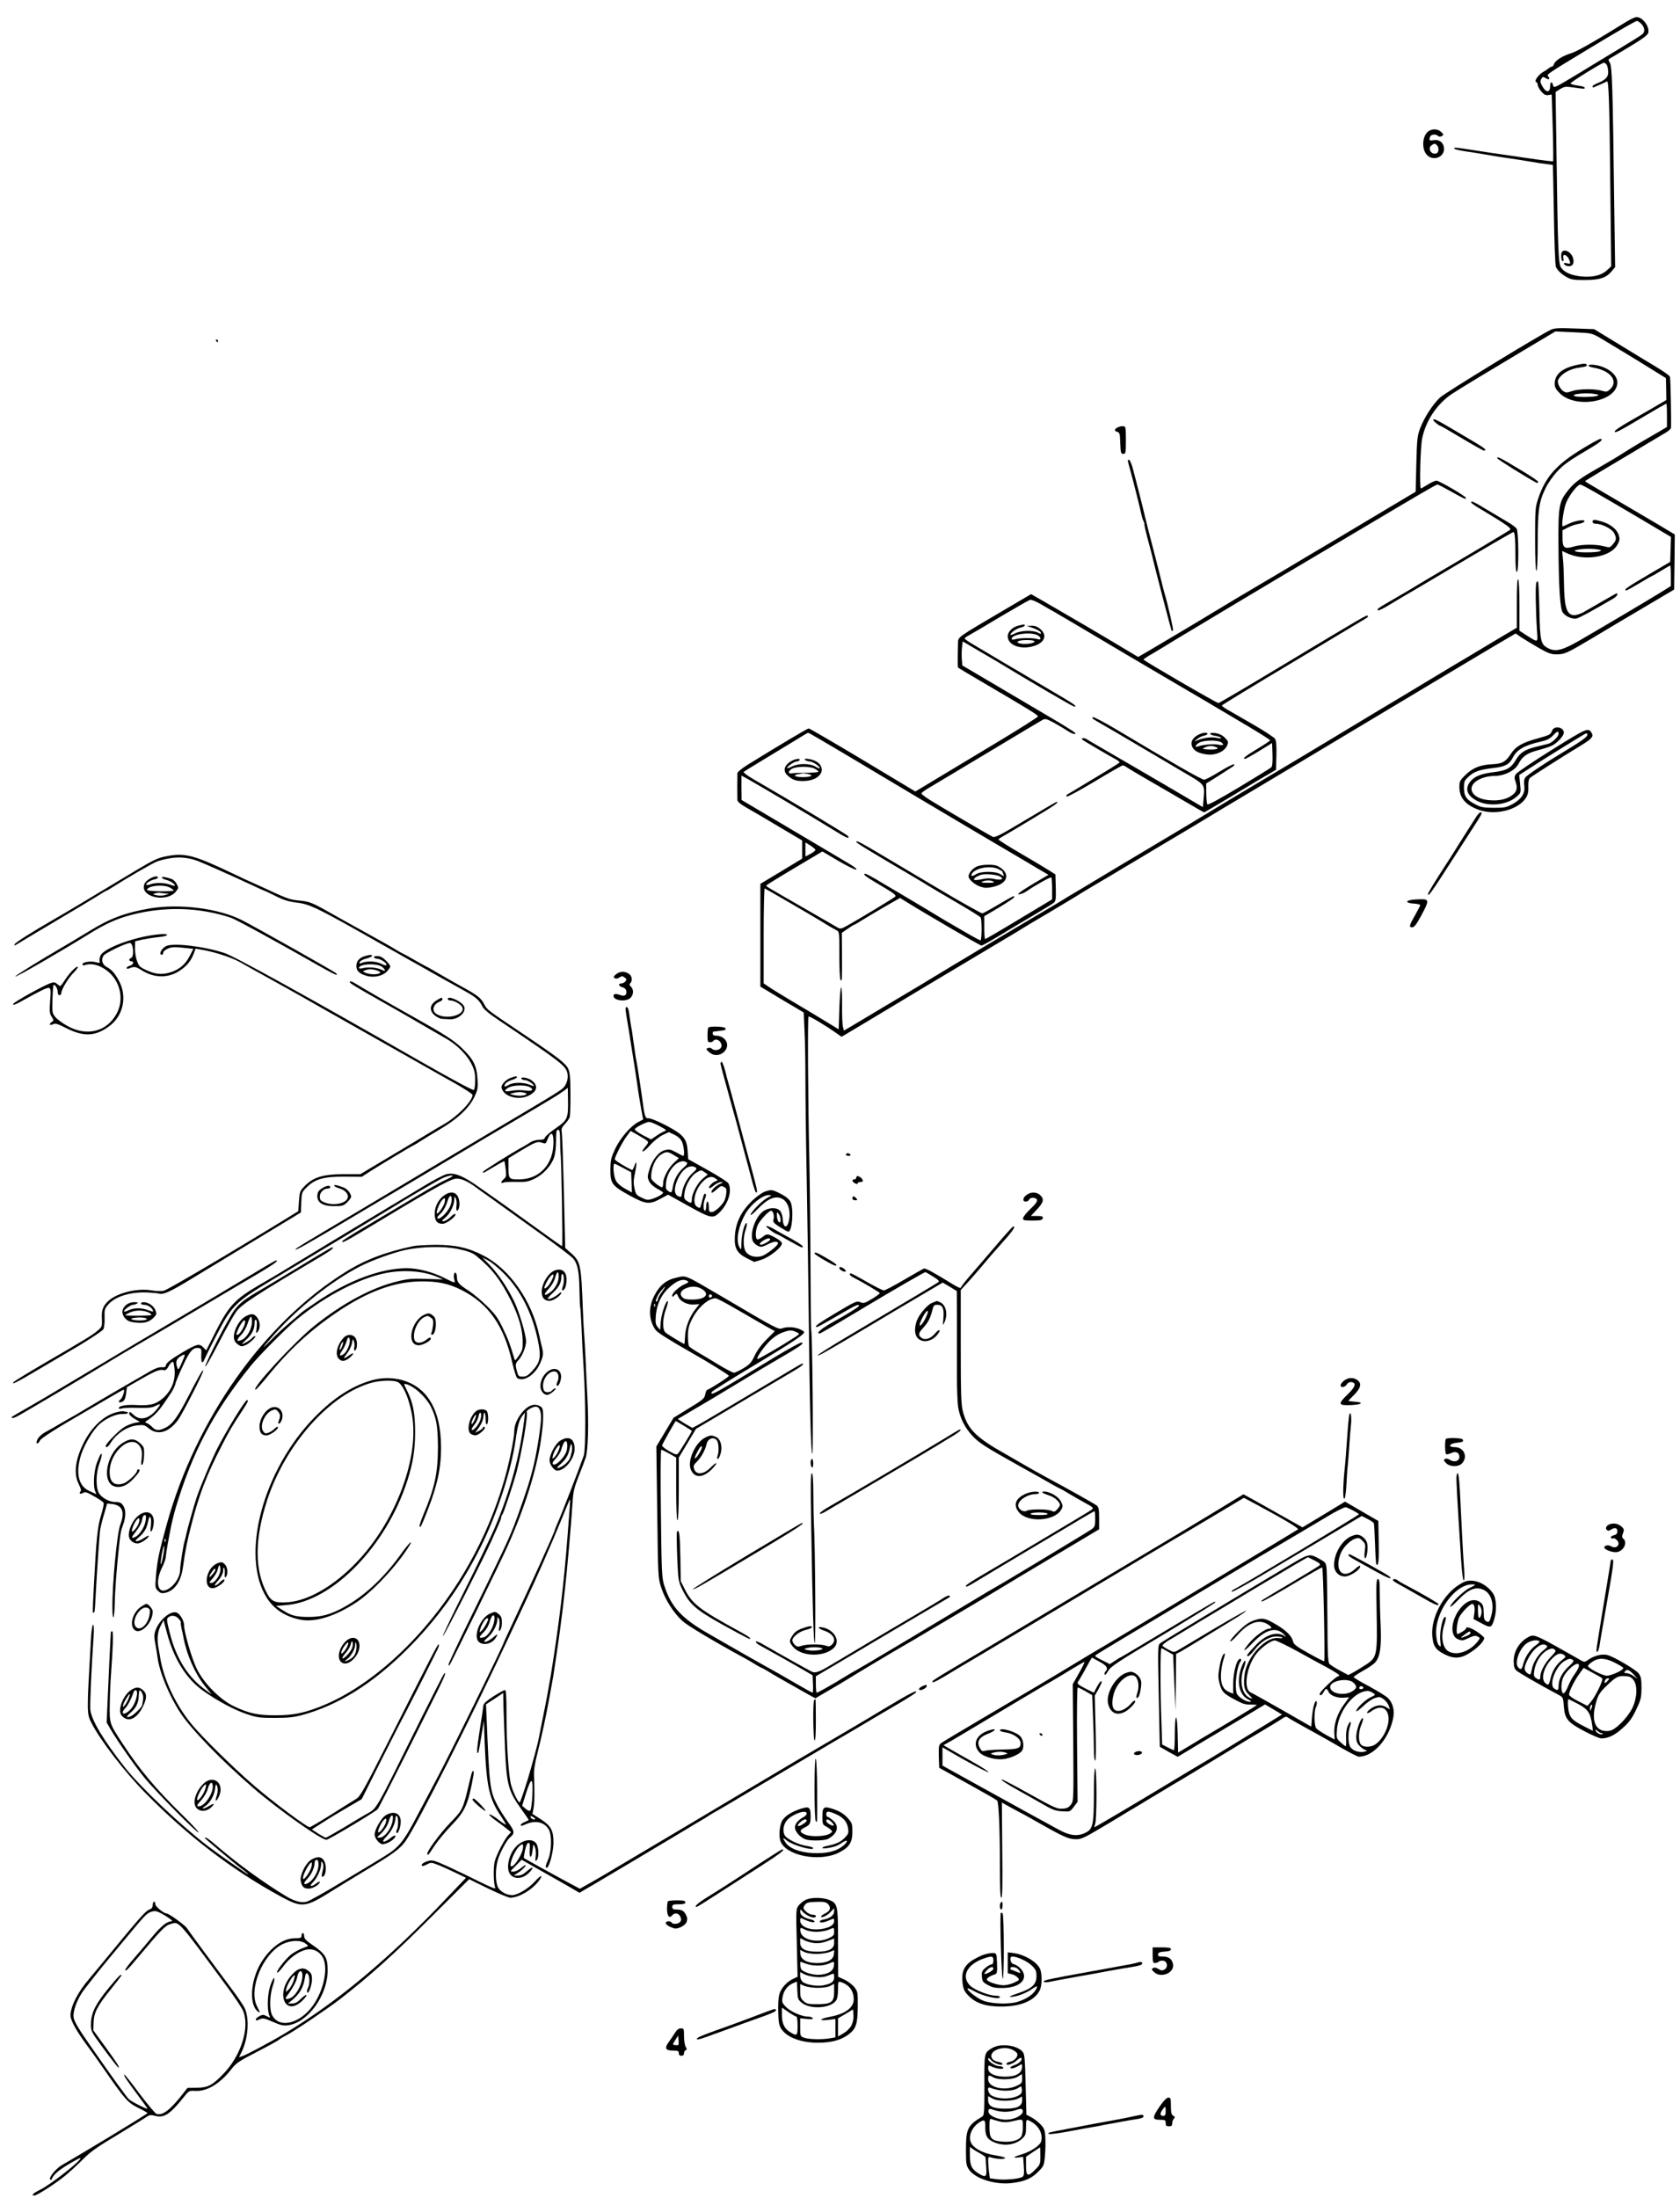 <?xml version="1.0" standalone="no"?>
<!DOCTYPE svg PUBLIC "-//W3C//DTD SVG 20010904//EN"
 "http://www.w3.org/TR/2001/REC-SVG-20010904/DTD/svg10.dtd">
<svg version="1.0" xmlns="http://www.w3.org/2000/svg"
 width="1287pt" height="1683pt" viewBox="0 0 1287 1683"
 preserveAspectRatio="xMidYMid meet">
<g transform="translate(0,1683) scale(0.1,-0.1)"
fill="#000000" stroke="none">
<path d="M12450 16658 c-233 -145 -368 -221 -412 -235 -65 -19 -124 -56 -133
-83 -3 -11 -11 -20 -16 -20 -5 0 -15 -5 -22 -11 -7 -5 -26 -19 -44 -29 -39
-23 -73 -72 -55 -78 6 -2 12 -12 12 -22 0 -10 12 -33 27 -50 20 -24 33 -31 53
-28 l27 4 8 -254 c4 -139 5 -255 3 -257 -2 -2 -96 9 -208 26 -113 16 -234 34
-270 39 -36 6 -94 14 -130 20 -139 22 -150 23 -150 13 0 -5 39 -15 88 -22 48
-7 107 -16 132 -21 25 -4 79 -13 120 -20 123 -18 202 -30 260 -40 30 -6 77
-13 105 -16 27 -3 50 -6 51 -7 1 -1 4 -171 8 -379 3 -207 10 -387 15 -400 11
-28 45 -60 91 -84 28 -15 56 -19 135 -18 111 0 163 18 205 71 l23 28 -7 490
c-11 874 -16 1047 -33 1074 -13 20 -13 25 -2 32 8 5 76 46 152 91 98 59 139
89 144 106 12 48 -44 123 -91 121 -11 0 -50 -18 -86 -41z m118 -5 c30 -26 37
-65 15 -84 -10 -9 -85 -56 -168 -106 -82 -50 -225 -136 -316 -192 -198 -119
-195 -118 -202 -92 -8 32 -22 25 -22 -11 0 -46 -29 -49 -55 -6 -22 37 -24 46
-10 68 8 13 13 13 31 2 25 -16 37 -9 20 12 -14 17 -18 14 319 218 229 138 350
208 361 208 4 0 16 -8 27 -17z m-258 -322 c5 -11 10 -35 10 -55 0 -37 -23 -60
-87 -85 -18 -8 -33 -17 -33 -22 0 -5 2 -9 4 -9 4 0 91 38 107 47 13 7 19 -181
25 -789 l7 -627 -31 -29 c-43 -40 -107 -56 -193 -49 -78 7 -134 30 -160 68
-21 29 -25 145 -35 865 l-7 480 35 22 c33 20 42 21 104 12 85 -12 84 -12 84
-1 0 5 -25 13 -55 16 -31 4 -54 12 -53 17 4 12 239 157 255 158 7 0 17 -9 23
-19z"/>
<path d="M11967 14903 c-12 -11 -8 -73 4 -73 6 0 9 9 6 20 -12 48 33 30 48
-19 7 -22 5 -23 -20 -17 -20 5 -26 3 -23 -6 3 -7 16 -14 31 -16 35 -4 51 25
36 67 -14 41 -61 66 -82 44z"/>
<path d="M10943 15825 c-48 -34 -54 -136 -12 -181 47 -50 133 -19 131 47 -1
45 -34 73 -79 66 -33 -6 -38 -1 -27 27 7 18 45 21 61 5 7 -7 17 -8 28 -1 16 9
16 11 -4 31 -25 25 -68 27 -98 6z m65 -107 c17 -17 15 -55 -3 -62 -39 -15 -72
37 -39 61 22 16 27 16 42 1z"/>
<path d="M11882 14306 c-84 -39 -812 -483 -851 -520 -56 -53 -121 -154 -152
-236 -22 -59 -24 -84 -29 -275 l-5 -210 -185 -110 c-102 -61 -286 -171 -410
-245 -124 -73 -268 -159 -320 -190 -52 -32 -185 -110 -295 -175 -110 -65 -238
-141 -285 -170 -90 -55 -396 -238 -543 -324 l-88 -51 -57 34 c-201 121 -447
265 -665 391 l-98 56 -182 -107 c-383 -225 -377 -220 -378 -263 0 -20 -1 -70
-2 -113 -1 -42 0 -78 3 -80 3 -3 97 -59 210 -125 324 -190 401 -237 402 -248
0 -5 -138 -93 -308 -195 -261 -157 -438 -263 -600 -361 l-32 -19 -403 242
c-222 133 -408 241 -414 241 -9 0 -234 -134 -467 -278 -43 -27 -78 -55 -79
-64 -1 -34 -1 -187 0 -206 1 -14 24 -33 72 -60 39 -22 150 -87 247 -145 l177
-105 0 -70 0 -69 -160 -97 -160 -96 0 -394 0 -393 95 -57 c52 -32 127 -76 166
-99 l71 -42 6 -136 c4 -74 7 -241 7 -371 0 -130 4 -474 10 -766 5 -291 12
-746 15 -1010 8 -731 17 -1095 28 -1095 9 0 0 936 -9 951 -2 4 -4 222 -5 485
-1 264 -5 632 -9 819 -10 435 -14 1085 -6 1092 5 6 125 -65 207 -123 l46 -32
74 44 c41 24 83 49 94 56 132 80 801 481 970 581 121 72 236 140 255 153 19
12 109 66 200 119 91 54 181 108 200 120 19 13 96 59 170 103 74 43 158 93
185 110 28 16 158 94 290 173 132 78 292 174 355 212 63 39 176 106 250 150
143 85 646 386 1360 814 239 143 508 304 598 357 l163 96 42 -29 c23 -15 82
-51 132 -80 73 -42 98 -51 136 -51 65 0 78 6 279 125 96 58 276 165 400 238
l225 133 3 211 2 211 -117 70 c-65 38 -174 102 -243 143 -163 95 -324 190
-328 194 -3 2 133 84 626 377 17 11 32 25 33 31 3 44 -3 382 -8 393 -2 7 -48
40 -101 72 -54 32 -183 111 -288 175 l-192 117 -148 5 c-120 5 -155 3 -182 -9z
m372 -61 c33 -19 162 -97 285 -172 l223 -138 2 -84 1 -84 -120 -70 c-66 -38
-136 -78 -155 -89 -70 -40 -120 -73 -120 -80 0 -17 21 -7 232 118 87 52 161
94 163 94 3 0 5 -40 5 -89 l0 -90 -57 -34 c-32 -18 -92 -53 -133 -77 -41 -24
-105 -63 -141 -86 -36 -24 -120 -74 -185 -111 -150 -85 -189 -114 -237 -172
-75 -92 -80 -120 -78 -432 2 -312 12 -476 32 -507 19 -31 75 -55 107 -47 23 5
116 56 279 151 18 10 33 25 33 32 0 7 -3 11 -7 9 -5 -2 -55 -31 -113 -64 -58
-34 -122 -70 -143 -82 -21 -11 -50 -21 -66 -21 -59 0 -78 58 -80 255 -1 66 -4
146 -8 178 l-6 59 29 -14 c138 -69 345 -35 396 64 17 32 18 43 8 73 -14 43
-63 82 -126 101 -60 18 -74 18 -74 -1 0 -9 10 -15 26 -15 44 0 124 -40 139
-71 20 -39 19 -53 -9 -86 -23 -27 -25 -27 -70 -15 -62 16 -172 15 -231 -3 -70
-21 -85 -10 -85 65 l0 60 43 22 c23 12 60 24 81 27 22 3 41 12 44 19 6 18 -69
7 -122 -19 -22 -10 -42 -19 -44 -19 -13 0 8 142 27 184 26 60 87 136 107 136
13 0 117 -59 481 -274 29 -17 89 -53 133 -79 l81 -48 -3 -95 -3 -96 -172 -101
c-157 -92 -192 -117 -163 -117 5 0 50 25 100 55 50 30 93 55 95 55 3 0 34 18
70 40 36 22 68 40 70 40 3 0 5 -35 5 -78 l0 -79 -72 -45 c-88 -55 -469 -280
-628 -372 -132 -76 -183 -88 -240 -59 -56 29 -62 52 -67 282 -2 113 -7 213 -9
221 -5 13 -6 13 -14 0 -9 -14 -6 -207 5 -379 6 -83 9 -82 -78 -27 l-57 37 0
194 c0 118 -4 196 -10 200 -7 4 -10 -59 -10 -182 l0 -189 -117 -69 c-64 -39
-178 -106 -252 -151 -75 -44 -215 -128 -311 -186 -96 -58 -265 -160 -375 -225
-110 -66 -285 -172 -390 -235 -104 -63 -325 -195 -490 -293 -165 -98 -345
-206 -400 -240 -55 -34 -246 -149 -425 -255 -179 -107 -388 -231 -465 -278
-77 -46 -154 -93 -172 -103 -18 -10 -49 -29 -70 -42 -21 -13 -76 -47 -123 -74
-190 -111 -838 -498 -885 -528 -27 -17 -117 -71 -200 -120 -82 -49 -224 -133
-315 -188 l-165 -98 -7 28 c-5 15 -8 90 -7 165 1 76 -3 138 -7 138 -5 0 -11
-72 -14 -160 l-5 -161 -110 67 c-60 37 -171 103 -245 147 -74 44 -154 93 -177
109 l-43 29 0 365 c0 201 4 364 8 362 14 -6 365 -210 417 -242 58 -36 102 -62
133 -78 22 -11 22 -15 22 -194 0 -111 4 -185 10 -189 11 -7 11 -4 10 212 l-1
151 45 31 c24 17 47 31 50 31 3 0 30 15 59 34 30 19 108 65 173 103 l119 68
45 -28 c139 -87 568 -337 579 -337 5 0 63 32 128 71 65 40 183 110 263 157 80
47 153 92 163 100 15 14 17 30 15 116 l-3 101 -47 30 c-26 17 -124 75 -218
130 -93 54 -170 103 -170 107 0 4 10 12 23 19 12 6 113 66 224 133 179 107
223 137 196 136 -5 -1 -111 -63 -238 -139 -192 -115 -233 -136 -250 -128 -31
15 -402 232 -478 280 -38 23 -68 47 -68 52 0 6 31 28 69 50 38 22 241 144 453
271 211 127 394 236 407 243 19 10 31 7 90 -25 37 -21 83 -48 102 -61 34 -23
66 -31 56 -14 -3 5 -59 40 -123 79 -188 111 -477 282 -615 363 l-126 74 -4 50
c-2 28 -1 69 2 92 l5 42 123 -72 c68 -40 131 -77 140 -82 245 -149 571 -339
586 -343 34 -9 9 14 -61 55 -38 22 -117 69 -176 104 -60 35 -123 72 -140 83
-18 10 -90 53 -162 95 -71 43 -167 99 -212 126 -46 26 -83 52 -83 56 0 5 15
16 33 25 17 9 126 73 241 142 115 68 217 127 227 129 11 3 47 -12 86 -35 38
-22 84 -49 103 -59 35 -20 118 -69 555 -328 132 -78 323 -190 425 -250 102
-59 217 -127 255 -150 39 -23 148 -88 243 -144 94 -56 172 -105 172 -109 0 -4
-45 -34 -100 -67 -90 -54 -116 -75 -91 -75 4 0 53 27 107 60 l99 61 3 -87 c2
-62 -1 -91 -10 -100 -7 -6 -119 -75 -248 -153 -154 -92 -237 -137 -241 -129
-4 6 -8 44 -8 85 l-1 74 88 55 c48 31 98 63 112 72 15 9 20 17 12 20 -7 2 -57
-24 -111 -57 -55 -34 -107 -61 -116 -61 -19 0 -240 126 -680 389 -93 55 -172
96 -174 90 -4 -12 -11 -7 74 -56 39 -22 160 -93 270 -158 110 -65 268 -158
351 -207 169 -99 163 -91 154 -205 l-5 -63 -250 147 c-261 152 -275 161 -495
288 -74 43 -143 83 -152 89 -15 9 -39 2 -27 -7 10 -9 227 -136 257 -151 18 -9
30 -21 28 -25 -3 -4 -94 -61 -203 -126 -109 -66 -200 -120 -202 -121 -1 -2 -1
-7 0 -13 2 -6 98 46 212 114 114 69 213 125 218 125 6 0 23 -8 37 -19 15 -10
86 -52 157 -93 72 -41 196 -114 277 -161 81 -48 150 -87 153 -87 2 0 102 59
222 131 120 73 243 146 273 163 l55 32 3 108 c2 80 -1 114 -11 130 -8 11 -85
62 -171 111 -85 50 -174 100 -196 113 -22 13 -40 27 -40 30 0 4 246 154 548
334 301 180 554 332 562 337 8 5 12 12 8 16 -8 8 -9 8 -638 -370 -272 -164
-500 -298 -506 -298 -14 0 -574 325 -574 333 0 3 30 24 68 45 37 22 108 64
157 95 50 30 104 63 120 72 17 10 183 110 370 222 187 112 441 263 565 336
124 73 331 196 460 273 380 226 502 297 512 297 6 0 54 -25 107 -55 100 -56
111 -61 111 -47 0 12 -206 132 -226 132 -9 0 -39 -13 -66 -30 -26 -16 -50 -30
-53 -30 -12 0 -4 320 10 385 29 137 115 264 229 340 61 40 294 181 581 352
l210 125 139 -6 c136 -6 140 -7 200 -41z m-13 -1622 c28 -5 30 -7 14 -14 -26
-10 -158 -11 -182 -2 -15 6 -13 9 12 14 42 9 116 10 156 2z m-5744 -1581 c164
-98 377 -225 473 -282 96 -57 240 -142 320 -190 80 -48 240 -142 355 -210 116
-68 250 -147 298 -176 l89 -52 -116 -68 c-109 -65 -144 -94 -93 -78 12 3 33
14 47 24 57 40 179 108 184 102 3 -3 6 -42 6 -87 l0 -81 -253 -152 c-139 -84
-256 -152 -260 -152 -4 0 -7 39 -7 88 l0 87 115 68 c63 38 115 73 115 78 0 14
-2 13 -122 -57 -62 -37 -117 -67 -123 -67 -8 0 -191 102 -307 172 -15 9 -64
38 -110 65 -46 27 -180 107 -298 177 -223 133 -250 147 -250 133 0 -8 92 -64
395 -242 61 -36 126 -74 145 -87 19 -12 118 -70 220 -130 102 -59 188 -113
192 -119 11 -16 10 -176 -1 -176 -5 0 -64 32 -132 72 -131 75 -143 83 -309
183 -58 34 -145 87 -195 116 -49 29 -123 72 -162 96 -40 23 -77 43 -83 43 -27
0 1 -22 116 -89 100 -59 123 -76 112 -86 -14 -13 -276 -171 -366 -221 -50 -28
-54 -28 -80 -13 -15 9 -135 78 -267 154 -277 159 -275 158 -275 165 0 3 97 63
215 133 l215 128 120 -71 c67 -39 129 -70 138 -68 11 2 -10 20 -58 48 -41 24
-185 110 -320 190 -135 80 -302 179 -372 220 l-127 75 -1 93 0 94 58 -32 c118
-67 476 -279 651 -387 95 -59 123 -71 107 -44 -7 11 -413 255 -724 435 -46 27
-80 52 -75 56 4 4 107 67 228 140 121 73 229 139 240 146 11 7 23 13 27 13 4
1 141 -79 305 -177z m-250 -718 c1 -5 -15 -19 -37 -31 l-40 -21 0 54 0 54 37
-23 c20 -13 38 -28 40 -33z"/>
<path d="M12080 14036 c-114 -25 -170 -72 -170 -145 0 -25 9 -42 38 -71 123
-124 442 -65 442 82 0 61 -78 121 -174 134 -56 8 -65 -12 -8 -21 130 -22 193
-103 127 -165 -23 -21 -28 -22 -64 -12 -54 17 -180 15 -230 -3 -38 -13 -45
-13 -66 1 -13 8 -28 30 -35 47 -9 26 -8 36 8 57 29 38 91 69 155 76 33 4 56
11 54 17 -5 16 -17 16 -77 3z m141 -223 c28 -5 30 -7 14 -14 -26 -10 -148 -11
-172 -2 -39 16 93 29 158 16z"/>
<path d="M10980 13614 c0 -8 43 -43 53 -44 4 0 79 -43 165 -95 87 -52 164 -95
170 -95 25 0 9 16 -51 52 -34 20 -119 70 -189 112 -120 71 -148 85 -148 70z"/>
<path d="M12125 13396 c-200 -121 -285 -216 -341 -382 -23 -69 -24 -85 -24
-313 0 -154 4 -241 10 -241 6 0 10 79 10 218 0 246 10 314 62 418 18 37 58 93
88 125 53 56 89 81 263 184 71 42 95 66 65 64 -7 0 -67 -33 -133 -73z"/>
<path d="M11470 13322 c0 -8 218 -144 302 -189 4 -2 9 1 12 6 4 5 -59 48 -139
95 -160 96 -175 103 -175 88z"/>
<path d="M11270 12983 c0 -5 39 -32 88 -60 186 -112 224 -139 210 -150 -13
-10 -385 -232 -608 -362 -69 -41 -136 -81 -150 -90 -14 -8 -74 -44 -135 -79
-120 -69 -131 -77 -118 -85 5 -3 42 15 83 40 41 25 91 55 110 66 19 10 132 77
250 147 397 236 593 350 596 347 9 -8 13 -63 13 -180 1 -92 4 -128 12 -125 15
5 13 303 -2 329 -5 10 -37 34 -72 54 -34 20 -106 63 -160 95 -97 59 -117 68
-117 53z"/>
<path d="M7802 12040 c-46 -11 -82 -47 -82 -82 0 -62 84 -100 178 -80 100 21
133 84 71 136 -21 18 -42 26 -67 25 l-37 -1 30 -10 c47 -15 74 -30 79 -43 3
-10 -2 -10 -22 1 -39 20 -130 18 -175 -5 -20 -10 -37 -16 -37 -12 0 16 47 49
78 56 17 3 32 11 32 16 0 10 -2 10 -48 -1z m143 -72 c32 -15 35 -43 3 -31 -30
10 -135 10 -170 -1 -19 -5 -28 -5 -28 3 0 34 138 55 195 29z m-21 -47 c11 -17
-82 -29 -119 -15 -13 5 -14 8 -3 15 17 11 115 11 122 0z"/>
<path d="M9172 11200 c-41 -25 -54 -57 -37 -91 16 -31 53 -49 116 -56 62 -7
131 24 149 68 12 28 11 33 -17 61 -20 20 -44 31 -71 35 -54 7 -56 -12 -3 -21
22 -3 42 -10 45 -15 4 -5 -11 -5 -34 0 -40 9 -110 -1 -154 -22 -18 -9 -18 -7
3 11 14 12 37 24 53 27 15 3 28 9 28 14 0 16 -44 9 -78 -11z m184 -54 c26 -19
16 -26 -26 -17 -35 7 -119 -1 -152 -14 -29 -12 -21 13 10 29 35 20 142 21 168
2z m-41 -36 c17 -7 18 -9 4 -15 -9 -3 -38 -5 -65 -3 -46 3 -47 4 -24 15 29 14
57 15 85 3z"/>
<path d="M6066 11005 c-58 -31 -72 -77 -33 -112 36 -33 63 -43 117 -43 63 0
113 20 135 54 23 35 6 79 -40 100 -37 18 -101 23 -75 6 8 -5 23 -10 33 -10 22
0 77 -37 77 -51 0 -5 -15 0 -32 11 -44 26 -130 27 -181 1 -20 -10 -37 -15 -37
-11 0 12 56 50 73 50 9 0 19 5 22 10 9 15 -26 12 -59 -5z m174 -60 c17 -9 30
-19 30 -23 0 -5 -42 -8 -92 -9 -51 0 -102 -1 -112 -4 -30 -7 -30 18 1 35 37
20 136 20 173 1z m-51 -41 c49 -10 26 -24 -40 -24 -60 0 -81 15 -31 23 15 2
30 5 33 6 4 0 20 -2 38 -5z"/>
<path d="M7484 10196 c-34 -15 -64 -51 -64 -76 0 -24 49 -66 94 -80 31 -10 50
-10 94 0 118 26 136 107 35 159 -30 15 -121 13 -159 -3z m166 -21 c17 -9 30
-17 30 -19 0 -3 3 -12 7 -21 6 -16 4 -16 -22 1 -38 25 -151 25 -189 0 -28 -18
-43 -16 -31 4 29 46 145 66 205 35z m10 -55 c36 -20 10 -32 -43 -20 -33 7 -60
7 -96 -2 -28 -6 -54 -8 -58 -4 -8 8 17 26 52 38 28 10 119 2 145 -12z m-50
-40 c11 -7 -3 -10 -45 -9 -43 0 -54 3 -40 9 27 12 67 12 85 0z"/>
<path d="M1655 14220 c3 -5 8 -10 11 -10 2 0 4 5 4 10 0 6 -5 10 -11 10 -5 0
-7 -4 -4 -10z"/>
<path d="M8563 13558 c-28 -14 -29 -28 -3 -35 17 -4 20 -15 22 -87 3 -73 5
-81 23 -81 19 0 20 7 20 105 0 98 -1 105 -20 107 -11 1 -30 -3 -42 -9z"/>
<path d="M8640 13303 c0 -5 9 -39 20 -78 21 -76 79 -305 86 -344 3 -13 9 -32
15 -43 5 -10 8 -18 5 -18 -2 0 9 -51 25 -112 17 -62 32 -120 34 -128 14 -66
147 -575 150 -579 3 -2 8 -2 11 2 5 5 -38 196 -67 292 -5 17 -15 57 -23 90 -8
33 -35 141 -61 240 -26 99 -53 205 -60 235 -17 75 -83 333 -101 398 -9 28 -20
52 -25 52 -5 0 -9 -3 -9 -7z"/>
<path d="M11890 11236 c-12 -31 -15 -33 -115 -61 -113 -31 -164 -60 -200 -116
-39 -61 -67 -77 -140 -80 -92 -4 -152 -27 -207 -81 -44 -42 -48 -51 -48 -93 0
-82 45 -137 145 -174 128 -48 307 -3 366 92 14 23 19 47 17 85 -1 35 3 57 13
66 15 14 259 169 388 247 83 50 101 70 85 96 -27 44 -32 42 -304 -127 -144
-90 -269 -174 -277 -187 -12 -18 -13 -29 -4 -54 18 -51 13 -75 -19 -103 -41
-34 -102 -49 -177 -43 -73 5 -124 32 -137 70 -21 58 65 115 175 116 76 1 156
42 182 93 28 55 66 82 143 102 38 10 86 25 107 34 41 17 97 76 97 102 0 44
-74 57 -90 16z m50 -25 c0 -20 -48 -66 -77 -75 -10 -2 -49 -12 -88 -22 -90
-21 -129 -45 -161 -100 -38 -64 -70 -83 -164 -95 -101 -12 -153 -32 -185 -71
-48 -57 -26 -114 59 -154 91 -42 228 -25 296 38 32 28 32 29 25 96 l-7 68 54
35 c70 47 417 262 446 278 19 10 22 9 22 -6 -1 -16 -44 -47 -195 -138 -137
-82 -267 -170 -279 -187 -11 -15 -13 -34 -9 -64 8 -58 -21 -102 -89 -140 -48
-26 -62 -29 -143 -29 -73 0 -99 4 -136 23 -73 36 -94 64 -94 129 0 50 3 57 37
88 41 38 81 52 190 65 89 10 122 28 148 81 31 60 90 93 210 120 49 11 72 22
95 46 35 37 45 40 45 14z"/>
<path d="M11307 10573 c-13 -21 -44 -69 -69 -108 -24 -38 -61 -97 -82 -130
-20 -33 -59 -94 -86 -135 -76 -117 -130 -205 -130 -214 0 -26 24 8 198 279 48
75 137 212 183 284 16 25 29 48 29 53 0 20 -22 5 -43 -29z"/>
<path d="M1279 10275 c-82 -16 -97 -24 -367 -187 -239 -144 -410 -246 -487
-290 -184 -106 -309 -185 -313 -198 -4 -12 -2 -12 19 1 13 9 148 89 299 179
151 89 299 178 327 196 29 19 55 34 58 34 3 0 29 15 58 34 93 60 292 175 327
189 19 8 66 20 104 26 70 12 141 5 211 -21 47 -18 279 -121 398 -177 60 -28
110 -51 112 -51 3 0 42 -18 87 -41 63 -31 102 -43 163 -50 99 -12 156 -39 640
-314 99 -56 203 -114 230 -130 28 -15 100 -55 160 -90 61 -34 137 -77 170 -95
127 -70 151 -84 179 -109 16 -14 34 -40 41 -56 10 -22 50 -56 142 -117 459
-309 495 -337 509 -392 10 -41 -4 -90 -34 -118 -25 -23 -116 -78 -547 -333
-82 -49 -283 -168 -445 -265 -162 -97 -419 -250 -570 -340 -454 -269 -491
-292 -486 -297 5 -6 114 56 401 227 105 63 249 148 320 190 72 42 254 151 405
241 274 164 411 245 630 374 183 108 263 156 298 182 l32 24 1 -73 c3 -164 0
-171 -96 -238 -41 -28 -76 -59 -80 -69 -4 -14 -15 -18 -45 -18 -22 0 -52 -9
-67 -19 -15 -10 -37 -24 -49 -30 -88 -47 -314 -189 -314 -196 0 -12 0 -12 88
41 40 24 74 42 76 40 2 -2 6 -30 10 -62 5 -49 4 -59 -14 -74 -25 -21 -26 -38
-2 -27 9 4 54 6 99 5 70 -2 89 1 137 24 66 31 128 98 150 162 10 28 16 80 16
130 0 67 3 83 15 83 12 0 15 -16 16 -82 0 -46 2 -90 3 -98 7 -32 18 -710 12
-710 -6 0 -43 26 -331 234 -77 56 -150 108 -162 116 -12 8 -72 51 -135 95
-129 92 -192 118 -253 106 -23 -4 -105 -47 -185 -96 -80 -48 -192 -116 -250
-150 -116 -69 -800 -482 -840 -507 -14 -9 -86 -51 -160 -94 -189 -110 -236
-160 -335 -354 l-75 -149 -24 24 c-30 30 -46 26 -156 -38 -95 -57 -130 -84
-130 -104 0 -9 -11 -13 -33 -11 -22 1 -52 -10 -97 -37 -36 -21 -137 -79 -225
-130 -88 -51 -200 -117 -250 -147 -49 -30 -121 -72 -160 -93 -38 -22 -77 -44
-86 -50 -9 -5 -40 -23 -68 -38 -43 -23 -71 -55 -71 -83 0 -13 20 -1 25 15 5
17 135 100 355 226 30 18 106 62 168 98 62 37 116 67 119 67 12 0 -8 -64 -25
-76 -23 -17 -9 -29 17 -15 15 8 22 25 27 61 l6 49 115 66 c109 62 139 73 172
64 8 -2 20 8 28 22 7 15 19 32 27 38 12 10 16 5 21 -34 14 -93 -15 -175 -83
-237 -55 -49 -98 -61 -201 -56 -85 5 -141 -5 -141 -24 0 -5 9 -6 23 -2 12 5
68 7 123 5 80 -2 109 1 134 14 17 9 34 15 36 13 2 -2 -10 -21 -27 -41 -58 -70
-125 -86 -173 -42 -31 29 -36 30 -36 11 0 -8 18 -26 41 -39 l41 -24 -39 -7
c-21 -4 -57 -18 -79 -31 -41 -24 -144 -128 -144 -146 0 -19 19 -8 38 24 45 72
127 126 205 134 47 5 56 2 84 -21 70 -59 155 -35 226 61 37 51 201 372 194
380 -6 6 -33 -41 -111 -192 -83 -161 -124 -219 -176 -245 -51 -26 -76 -25
-103 3 -12 13 -31 27 -42 31 -18 6 -16 9 15 29 19 12 48 37 65 56 28 32 40 48
106 147 14 21 29 53 33 69 3 17 30 80 59 142 53 114 78 140 124 131 15 -3 18
-12 15 -56 -1 -29 2 -52 7 -52 5 0 11 6 13 13 2 6 43 91 93 187 119 232 148
261 420 424 290 173 846 509 915 551 140 87 365 218 401 235 24 11 55 20 69
20 18 0 6 -9 -40 -31 -67 -31 -116 -60 -400 -229 -91 -54 -216 -129 -278 -165
-61 -37 -115 -71 -118 -76 -13 -21 22 -5 133 62 542 327 674 402 730 414 36 7
92 -16 158 -65 22 -17 60 -44 85 -61 48 -34 211 -151 465 -334 88 -64 172
-128 188 -143 40 -38 54 -99 56 -247 1 -71 4 -132 6 -135 2 -3 6 -73 10 -155
3 -83 10 -222 16 -310 16 -252 17 -622 1 -670 -27 -79 -172 -455 -203 -522
-10 -23 -19 -45 -19 -48 0 -14 -186 -423 -346 -763 -24 -51 -44 -94 -44 -96 0
-16 -432 -895 -525 -1066 -42 -80 -105 -197 -138 -260 -109 -208 -140 -245
-267 -322 -41 -25 -180 -109 -309 -186 -128 -78 -250 -146 -271 -152 -42 -11
-94 3 -159 42 -172 104 -369 248 -514 372 -75 65 -107 87 -107 73 0 -5 214
-184 270 -227 54 -40 65 -50 60 -50 -8 1 -225 153 -307 215 -208 159 -513 448
-634 600 -165 209 -259 365 -267 445 -4 41 9 331 25 558 4 59 2 92 -4 92 -6 0
-13 -47 -16 -107 -33 -575 -33 -572 4 -645 67 -132 254 -375 413 -536 323
-329 665 -590 1036 -792 165 -89 187 -87 393 42 44 28 166 102 270 165 204
122 255 160 296 220 93 136 491 922 789 1558 46 99 100 214 119 255 97 206
203 448 290 660 30 74 56 137 59 139 4 4 2 -26 -17 -264 -29 -383 -66 -688
-129 -1080 -12 -71 -37 -209 -57 -305 -19 -96 -37 -186 -40 -200 -3 -14 -14
-56 -24 -95 -11 -38 -24 -86 -29 -105 -29 -106 -83 -270 -89 -270 -12 0 -48
72 -65 131 -20 70 -36 318 -36 552 0 135 -3 177 -12 177 -7 0 -47 -22 -88 -48
-52 -34 -76 -55 -77 -70 -1 -11 -13 -96 -28 -188 -23 -147 -25 -188 -11 -173
2 2 13 58 23 124 l20 120 6 -170 c14 -337 34 -428 127 -564 22 -34 38 -61 34
-61 -4 0 -31 18 -60 41 -29 22 -58 39 -65 37 -6 -2 17 -24 51 -48 35 -25 75
-55 89 -67 l26 -21 -22 -24 c-30 -33 -88 -145 -103 -199 -12 -48 -10 -171 4
-202 6 -13 -28 0 -121 46 -71 36 -180 88 -243 117 -107 48 -118 51 -152 41
-36 -11 -55 -27 -45 -37 3 -3 20 2 37 11 30 16 35 16 79 -1 25 -9 85 -36 133
-59 l88 -42 -143 -150 c-441 -465 -843 -801 -1247 -1043 -112 -67 -296 -165
-327 -174 l-22 -7 20 40 c51 106 61 256 23 337 -10 21 -59 93 -109 159 -112
150 -304 409 -333 452 -18 26 -139 113 -157 113 -20 0 -85 53 -85 70 0 11 -4
20 -10 20 -5 0 -10 -11 -10 -25 0 -17 -7 -28 -23 -34 -35 -14 -68 -52 -370
-419 -29 -35 -71 -86 -93 -112 -87 -100 -144 -213 -144 -282 0 -35 43 -114
117 -215 38 -51 97 -134 132 -185 172 -247 188 -265 267 -305 41 -20 74 -39
74 -42 0 -6 -487 -301 -653 -396 -49 -28 -107 -99 -92 -113 4 -4 10 -2 12 5
11 31 50 66 129 113 47 28 88 50 90 47 14 -13 -228 -204 -313 -245 -51 -25
-67 -42 -40 -42 19 0 154 86 230 147 37 30 100 87 140 128 59 60 108 95 267
190 107 65 207 126 222 137 24 16 33 17 67 8 68 -18 114 13 219 144 39 49 40
50 90 47 89 -4 188 56 274 166 35 46 58 62 196 133 87 45 164 87 172 95 8 7
31 21 50 30 60 30 320 206 415 279 235 183 412 342 709 639 l280 279 145 -71
c80 -39 157 -71 171 -71 65 2 160 57 212 122 46 58 25 58 -27 0 -47 -52 -131
-102 -172 -102 -42 0 -91 27 -108 60 -21 41 -21 142 -1 211 17 56 67 149 92
170 40 33 38 47 -16 121 -28 39 -64 96 -80 127 -57 109 -61 140 -83 684 l-4
88 66 43 66 44 2 -107 c2 -58 7 -205 12 -326 12 -268 26 -318 120 -450 34 -47
61 -87 61 -89 0 -2 -13 -9 -30 -16 -17 -7 -30 -16 -30 -21 0 -12 1 -12 43 6
74 31 142 12 173 -46 22 -43 19 -167 -6 -224 -22 -52 -24 -65 -11 -65 18 0 51
123 51 192 0 94 -19 128 -97 179 l-64 41 8 42 c8 41 9 135 4 251 -2 42 6 94
27 175 28 108 69 298 93 435 6 33 14 80 19 105 5 25 12 65 15 90 4 25 10 70
15 100 21 137 39 273 50 365 6 55 13 118 16 140 18 156 49 507 60 680 5 84 13
116 46 200 22 55 47 120 55 145 18 55 24 255 13 460 -4 80 -11 213 -14 295 -4
83 -9 168 -11 190 -2 22 -7 108 -10 190 -13 342 -17 365 -90 430 l-45 40 -10
425 c-6 234 -13 440 -16 458 -5 28 -2 39 23 65 17 18 33 41 37 52 4 11 7 92 6
179 0 124 -4 166 -17 193 -20 42 -71 82 -346 267 -279 187 -276 185 -297 226
-26 50 -51 70 -180 140 -63 35 -148 83 -188 107 -40 24 -74 43 -77 43 -2 0
-42 23 -90 50 -48 28 -89 50 -91 50 -2 0 -21 11 -42 23 -41 26 -71 43 -277
157 -77 42 -157 87 -178 99 -205 116 -208 118 -305 127 -66 7 -89 16 -275 103
-49 22 -90 41 -91 41 -2 0 -64 29 -139 65 -290 138 -362 157 -498 130z m2961
-2190 c0 -170 -107 -285 -265 -285 -77 0 -80 3 -80 99 l0 63 90 55 c117 70
132 76 167 64 26 -9 30 -8 39 17 28 73 49 67 49 -13z m-2834 -1657 c-36 -86
-40 -91 -47 -71 -16 39 -9 68 19 85 39 25 44 22 28 -14z m2672 -3350 c-3 -54
-10 -104 -15 -109 -7 -7 -19 -3 -37 13 l-26 23 32 102 c40 124 53 115 46 -29z
m22 -173 c0 -12 -29 -3 -34 10 -4 13 -2 14 14 5 11 -6 20 -13 20 -15z m-2830
-745 c36 -22 57 -40 47 -40 -38 0 -80 -34 -155 -124 -42 -51 -105 -125 -139
-164 -35 -40 -63 -77 -63 -83 0 -17 18 0 91 87 184 220 215 252 256 263 67 19
48 40 424 -469 63 -85 123 -174 132 -198 52 -129 -18 -345 -157 -486 -81 -83
-114 -100 -201 -101 l-69 -1 -39 -50 c-95 -121 -152 -163 -198 -149 -11 4 -69
74 -131 156 -61 82 -113 148 -116 145 -6 -7 15 -38 105 -159 40 -54 73 -100
73 -102 0 -8 -122 53 -142 72 -17 15 -128 169 -291 403 -88 125 -125 187 -132
218 -11 50 27 151 83 223 122 156 111 143 316 389 146 176 157 187 188 200 37
14 50 11 118 -30z"/>
<path d="M831 1607 c-97 -118 -132 -187 -134 -267 -2 -46 3 -62 28 -100 49
-72 175 -240 182 -240 12 0 -10 34 -99 157 l-93 128 2 58 c2 77 29 129 130
254 46 57 83 105 83 108 0 17 -24 -7 -99 -98z"/>
<path d="M1139 10097 c-24 -16 -35 -32 -37 -53 -9 -88 177 -121 243 -43 24 29
24 32 9 60 -8 16 -25 34 -37 38 -43 16 -77 21 -77 12 0 -5 12 -12 28 -16 33
-8 72 -32 72 -45 0 -5 -16 -2 -35 6 -40 16 -112 18 -151 4 -15 -6 -30 -8 -33
-4 -9 8 30 34 62 41 15 3 27 9 27 14 0 16 -37 9 -71 -14z m161 -62 c17 -9 30
-19 30 -23 0 -4 -46 -7 -102 -6 -57 1 -102 5 -102 10 4 33 123 45 174 19z
m-32 -46 l27 -1 -28 -10 c-16 -6 -44 -7 -65 -3 -35 8 -36 8 -12 15 14 5 31 6
38 4 8 -2 26 -4 40 -5z"/>
<path d="M10812 9940 c-50 -8 -39 -25 18 -28 27 -2 50 -7 50 -12 0 -4 -18 -39
-40 -78 -45 -78 -48 -92 -21 -92 15 0 33 24 67 87 62 114 63 128 4 128 -25 0
-60 -2 -78 -5z"/>
<path d="M1150 9875 c-185 -31 -307 -76 -459 -170 -47 -29 -198 -119 -336
-200 -137 -82 -244 -150 -238 -152 10 -4 350 193 568 328 125 77 210 115 320
144 255 67 523 59 765 -22 40 -14 358 -188 690 -377 63 -36 116 -63 119 -60 3
2 0 8 -5 13 -13 13 -622 356 -719 405 -177 91 -478 129 -705 91z"/>
<path d="M1195 9674 c-179 -21 -405 -107 -426 -162 -6 -14 -8 -34 -6 -42 4
-14 -1 -15 -33 -6 -41 10 -104 -2 -98 -19 2 -5 8 -8 13 -6 53 20 119 4 180
-45 97 -77 127 -217 69 -324 -76 -140 -229 -178 -378 -95 -36 20 -77 50 -91
67 -25 29 -26 35 -23 139 2 60 6 109 9 109 14 0 31 -31 31 -55 0 -15 6 -25 14
-25 8 0 14 8 14 18 0 26 55 117 96 157 20 20 33 39 30 42 -9 10 -63 -45 -98
-99 -17 -27 -34 -48 -36 -48 -3 0 -14 7 -24 16 -14 13 -25 15 -47 8 -53 -17
-291 -149 -291 -162 0 -9 17 -4 53 16 158 88 209 113 223 108 13 -5 14 -21 8
-99 -6 -81 -4 -98 12 -122 17 -27 17 -28 -1 -41 -23 -17 -13 -29 13 -15 15 8
35 2 100 -31 130 -66 218 -64 322 10 110 76 146 222 86 343 -32 62 -59 95 -98
115 -35 18 -45 56 -25 87 14 21 174 98 203 97 25 0 33 -104 9 -114 -8 -3 -15
-10 -15 -16 0 -5 7 -10 15 -10 25 0 17 -27 -10 -34 -14 -4 -25 -11 -25 -17 0
-7 7 -8 18 -4 40 17 51 15 96 -13 96 -61 203 -63 291 -5 60 39 90 78 114 144
l9 26 71 -13 c92 -18 211 -58 270 -91 25 -15 80 -45 121 -68 130 -71 350 -194
500 -280 162 -92 539 -305 760 -430 80 -45 202 -115 273 -154 70 -40 127 -78
127 -84 -2 -49 -115 -165 -220 -225 -19 -10 -75 -44 -125 -74 -49 -30 -186
-112 -302 -181 l-213 -127 -122 0 c-166 0 -239 -23 -308 -95 -32 -33 -35 -42
-40 -112 l-5 -76 -105 -65 c-444 -272 -900 -540 -927 -545 -17 -4 -58 -2 -90
3 -109 19 -259 -17 -329 -77 -41 -36 -56 -70 -54 -125 3 -75 3 -75 -30 -104
-35 -32 -108 -76 -415 -254 -106 -62 -221 -132 -229 -140 -29 -29 29 -1 171
84 87 51 236 139 331 195 94 57 177 112 184 124 6 12 11 52 9 89 -2 61 1 69
29 101 54 62 174 98 304 91 38 -2 78 -6 87 -9 29 -9 89 18 239 110 80 48 303
184 495 300 l350 212 3 77 c3 74 4 78 41 115 64 64 131 83 289 82 l134 -1 56
37 c77 49 333 203 338 203 2 0 28 15 57 34 28 18 97 60 151 92 129 76 216 157
257 239 28 58 31 71 27 142 -5 101 -31 153 -117 236 -67 64 -133 106 -372 240
-162 90 -389 221 -442 254 -22 14 -42 22 -45 19 -11 -11 3 -19 333 -206 17 -9
107 -61 200 -115 94 -54 188 -109 209 -121 75 -43 153 -121 185 -185 26 -51
31 -74 31 -130 0 -37 -4 -71 -10 -74 -8 -5 -166 80 -420 225 -862 493 -1411
797 -1490 823 -156 52 -396 80 -448 53 -36 -18 -59 -66 -32 -66 6 0 10 7 10
15 0 9 15 23 34 31 27 13 48 15 115 8 l82 -9 -27 -53 c-32 -65 -83 -108 -153
-128 -64 -19 -115 -13 -186 21 -45 21 -53 30 -67 72 -9 26 -15 70 -14 97 l1
49 55 13 c30 6 85 15 123 19 37 3 67 11 67 16 0 9 -24 10 -85 3z"/>
<path d="M2796 9510 c-43 -13 -66 -39 -66 -75 0 -37 20 -58 73 -75 56 -18 124
-5 159 30 15 16 28 34 28 40 0 7 -15 27 -34 46 -24 24 -43 34 -66 34 -18 0
-29 -4 -25 -10 3 -5 13 -10 21 -10 25 0 74 -30 74 -44 0 -11 -9 -10 -41 6 -42
20 -111 22 -152 4 -13 -6 -16 -5 -11 8 3 9 26 21 50 27 24 6 44 15 44 20 0 11
-15 10 -54 -1z m134 -85 c29 -26 25 -36 -9 -19 -34 17 -104 22 -143 11 -16 -4
-28 -3 -28 1 0 34 143 40 180 7z m-41 -26 c24 -9 29 -14 19 -20 -18 -12 -72
-11 -105 2 -26 10 -27 12 -8 19 29 12 57 12 94 -1z"/>
<path d="M4719 9370 c-20 -16 -21 -21 -10 -29 10 -6 22 -4 36 5 18 12 24 12
40 0 16 -12 17 -16 6 -30 -7 -9 -22 -16 -33 -16 -27 0 -17 -23 13 -30 15 -4
25 -14 27 -29 5 -30 -14 -42 -45 -30 -35 13 -53 11 -53 -6 0 -37 97 -48 130
-15 24 24 26 63 4 85 -13 12 -14 19 -5 28 18 18 13 55 -11 71 -31 22 -71 20
-99 -4z"/>
<path d="M3339 9167 c-48 -32 -51 -75 -9 -111 17 -14 44 -27 58 -27 15 -1 40
-2 56 -3 69 -4 136 59 109 103 -24 38 -123 81 -123 52 0 -6 9 -11 20 -11 29 0
77 -27 90 -49 32 -61 -121 -103 -197 -54 -40 26 -24 77 30 96 17 6 24 27 8 27
-4 0 -23 -10 -42 -23z"/>
<path d="M4795 9078 c3 -24 10 -65 15 -93 5 -27 14 -84 20 -125 7 -41 16 -97
20 -125 5 -27 18 -115 30 -195 11 -80 27 -176 34 -213 l13 -68 -36 -19 c-58
-29 -138 -122 -178 -205 -31 -67 -36 -86 -37 -158 -1 -108 12 -126 147 -200
124 -68 153 -71 237 -25 l58 31 157 -87 c175 -97 188 -100 243 -43 64 68 91
162 62 217 -5 10 -77 56 -159 102 l-149 83 -4 61 c-6 96 -32 127 -165 197 -62
32 -121 56 -134 55 -24 -3 -31 15 -43 107 -10 78 -47 320 -51 335 -2 8 -7 35
-10 60 -3 25 -8 56 -10 70 -2 14 -7 45 -10 70 -3 25 -8 52 -10 60 -2 8 -6 38
-10 65 -8 65 -14 85 -27 85 -6 0 -7 -16 -3 -42z m257 -870 c56 -30 58 -32 36
-40 -12 -5 -40 -21 -62 -36 l-38 -26 -64 33 c-36 19 -63 39 -61 45 4 14 86 56
110 56 11 0 46 -14 79 -32z m-94 -113 c11 -10 8 -18 -14 -44 -47 -56 -15 -47
36 11 28 32 70 65 97 78 l47 22 44 -21 c30 -15 47 -32 58 -56 14 -34 20 -105
8 -105 -3 0 -28 12 -54 27 -42 23 -53 26 -86 17 -48 -12 -98 -74 -120 -151
-15 -50 -15 -59 -1 -88 9 -19 33 -40 61 -56 25 -13 46 -27 46 -30 0 -11 -42
-35 -83 -48 -33 -11 -42 -10 -81 9 -41 19 -46 26 -55 71 -9 39 -8 66 4 121 16
76 12 102 -6 49 -6 -17 -14 -31 -18 -29 -53 25 -131 73 -131 82 0 19 56 129
89 174 l32 43 57 -32 c31 -18 63 -37 70 -44z m201 -107 c20 -12 38 -23 40 -24
2 -2 -13 -17 -34 -35 -43 -38 -85 -116 -85 -159 0 -16 -3 -30 -8 -30 -18 0
-82 52 -83 68 -5 72 31 156 78 184 37 23 49 22 92 -4z m100 -57 c11 -7 6 -16
-23 -42 -44 -38 -73 -91 -82 -148 -7 -45 -11 -48 -39 -27 -15 11 -17 22 -12
65 12 100 101 187 156 152z m-484 -44 l60 -32 3 -77 3 -78 -53 29 c-32 18 -59
42 -70 62 -18 33 -25 129 -10 129 4 0 34 -15 67 -33z m554 4 c11 -7 7 -16 -21
-40 -40 -35 -75 -99 -83 -153 -5 -35 -7 -37 -30 -26 -33 15 -33 65 -1 134 36
76 92 112 135 85z m70 -37 l23 -16 -37 -31 c-41 -33 -85 -116 -85 -159 0 -32
-7 -34 -39 -12 -21 15 -23 22 -17 62 8 58 49 128 89 153 39 23 37 23 66 3z
m84 -48 c18 -14 18 -14 -1 -20 -24 -8 -58 -44 -49 -52 3 -4 20 5 37 20 17 14
41 26 53 25 20 -1 20 -2 -5 -12 -35 -16 -68 -47 -68 -65 0 -9 12 -3 35 17 40
35 39 35 65 21 14 -8 17 -18 14 -46 -2 -20 -9 -46 -15 -58 -21 -39 -73 -86
-96 -86 -20 0 -23 5 -23 40 0 22 -4 40 -10 40 -5 0 -10 -16 -10 -35 0 -19 -4
-35 -10 -35 -14 0 -13 63 2 95 6 14 8 28 5 32 -10 10 -15 2 -29 -52 -15 -62
-12 -59 -37 -45 -42 22 -19 129 41 191 40 41 70 48 101 25z"/>
<path d="M5427 8963 c-4 -3 -7 -30 -7 -60 0 -46 3 -53 19 -53 11 0 23 5 26 10
12 19 45 10 57 -15 8 -19 8 -28 -2 -40 -15 -18 -51 -20 -67 -4 -7 7 -20 8 -30
5 -16 -7 -15 -10 11 -33 76 -65 185 37 113 105 -14 13 -36 22 -55 22 -22 0
-32 5 -32 15 0 8 1 15 3 16 1 0 22 3 47 6 51 6 55 8 45 22 -7 12 -117 15 -128
4z"/>
<path d="M5520 8688 c0 -12 10 -50 90 -338 21 -74 48 -173 60 -220 12 -47 30
-114 40 -150 10 -36 31 -113 46 -172 15 -60 31 -108 36 -108 15 0 15 1 -83
360 -21 80 -48 181 -60 225 -40 149 -59 220 -68 250 -5 17 -17 60 -26 98 -10
37 -22 67 -26 67 -5 0 -9 -5 -9 -12z"/>
<path d="M3911 8577 c-19 -7 -43 -24 -54 -39 -17 -23 -19 -32 -9 -52 25 -55
124 -79 195 -48 74 33 85 81 27 122 -29 20 -86 28 -75 10 3 -5 16 -10 29 -10
19 0 66 -32 66 -45 0 -2 -16 3 -35 11 -44 18 -122 18 -155 -1 -34 -20 -43 -18
-30 5 6 10 28 25 50 31 22 7 40 16 40 21 0 10 -7 10 -49 -5z m144 -69 c35 -16
26 -34 -16 -29 -51 7 -90 6 -131 -2 -45 -9 -51 5 -10 27 33 18 121 21 157 4z
m-37 -45 c18 -4 20 -8 10 -14 -16 -10 -64 -11 -98 -2 l-25 7 25 7 c33 9 60 10
88 2z"/>
<path d="M6480 7990 c0 -5 9 -10 21 -10 11 0 17 5 14 10 -3 6 -13 10 -21 10
-8 0 -14 -4 -14 -10z"/>
<path d="M6560 7815 c0 -8 -7 -15 -15 -15 -21 0 -19 -17 5 -30 14 -7 20 -7 20
0 0 5 9 10 20 10 11 0 20 3 20 8 -1 25 -50 52 -50 27z"/>
<path d="M2560 7752 c0 -5 18 -14 40 -21 49 -14 76 -50 61 -79 -21 -40 -113
-54 -176 -28 -29 12 -35 20 -35 45 0 32 30 61 62 61 10 0 18 5 18 10 0 31 -87
-10 -96 -44 -16 -66 28 -101 126 -101 62 0 72 3 99 29 17 17 31 36 31 43 0 24
-30 61 -58 71 -49 19 -72 23 -72 14z"/>
<path d="M5861 7707 c-19 -6 -60 -35 -92 -64 -92 -86 -137 -178 -140 -290 -3
-82 19 -119 93 -157 l56 -28 55 17 c61 19 157 95 157 124 0 11 -19 28 -49 44
-58 32 -66 33 -98 7 -14 -11 -32 -20 -39 -20 -20 0 -18 73 2 113 20 39 84 107
101 107 16 0 27 -42 18 -69 -5 -17 4 -27 49 -56 30 -19 59 -35 65 -35 31 0 43
178 16 230 -10 19 -37 41 -75 60 -65 33 -69 33 -119 17z m19 -47 c-40 -20
-130 -112 -130 -132 0 -6 24 13 53 44 79 82 138 107 190 79 39 -21 60 -74 55
-138 -8 -89 -48 -100 -52 -14 -1 23 -10 49 -21 61 -23 26 -79 26 -121 1 -60
-36 -108 -156 -90 -225 4 -15 20 -33 37 -42 30 -15 33 -14 81 9 47 24 78 26
78 7 0 -17 -90 -87 -124 -97 -48 -15 -101 0 -123 34 -21 32 -21 111 0 171 8
23 11 44 7 47 -14 9 -40 -87 -40 -149 -1 -58 -1 -60 -15 -36 -30 52 -9 163 49
263 41 69 128 137 175 137 25 -1 25 -2 -9 -20z m100 -168 c0 -40 -25 -19 -28
24 -2 37 -1 38 13 20 8 -11 15 -31 15 -44z m-80 -152 c0 -10 -52 -40 -70 -40
-18 0 -10 15 18 32 31 19 52 22 52 8z"/>
<path d="M3406 7680 c-45 -29 -76 -87 -76 -142 0 -55 18 -78 61 -78 31 0 110
62 97 75 -4 4 -21 -7 -38 -24 -17 -17 -41 -31 -52 -31 -17 0 -15 4 13 27 37
31 68 94 69 138 1 26 2 28 11 11 6 -10 9 -36 6 -57 -5 -39 5 -53 17 -23 11 28
6 74 -10 99 -20 31 -57 33 -98 5z m54 -35 c0 -35 -19 -75 -54 -112 -28 -30
-56 -43 -56 -25 0 4 14 20 31 36 17 18 36 52 45 83 15 53 34 63 34 18z m-54
-22 c-7 -30 -51 -92 -59 -83 -8 8 19 79 39 101 22 24 28 19 20 -18z"/>
<path d="M7875 7688 c-23 -13 -35 -28 -35 -45 0 -18 37 -16 44 2 7 20 52 19
60 -1 4 -12 -10 -32 -48 -68 -30 -28 -56 -60 -58 -71 -3 -18 3 -20 72 -20 63
0 75 3 78 18 3 14 -4 17 -44 17 l-47 0 47 50 c51 55 57 79 24 110 -24 22 -62
26 -93 8z"/>
<path d="M6530 7655 c0 -9 9 -15 21 -15 18 0 19 2 9 15 -7 8 -16 15 -21 15 -5
0 -9 -7 -9 -15z"/>
<path d="M5870 7441 c0 -9 71 -61 84 -61 2 0 43 -22 91 -50 48 -27 91 -50 96
-50 26 0 0 21 -78 65 -49 26 -112 61 -140 78 -29 16 -53 24 -53 18z"/>
<path d="M7633 7297 c-67 -78 -155 -181 -197 -229 -42 -48 -76 -92 -76 -98 0
-6 -28 7 -62 28 -151 93 -209 124 -221 119 -8 -3 -76 -42 -152 -86 -76 -45
-146 -81 -154 -81 -9 0 -67 29 -130 65 -62 36 -117 65 -122 65 -19 0 -8 -18
19 -31 74 -38 202 -114 202 -120 0 -4 -27 -24 -60 -44 -55 -33 -64 -36 -90
-25 -26 11 -38 6 -184 -81 -141 -84 -175 -109 -146 -109 5 0 74 38 154 85 142
83 166 94 166 76 0 -7 -101 -70 -200 -124 -85 -47 -133 -87 -102 -87 8 0 92
49 342 199 231 138 461 271 469 271 3 0 30 -15 59 -34 41 -25 50 -35 40 -43
-13 -10 -180 -110 -681 -407 -137 -81 -246 -150 -243 -153 6 -6 53 20 401 227
154 92 342 204 418 248 l139 82 54 -32 54 -33 1 -240 c0 -132 0 -319 0 -415 0
-96 4 -201 9 -233 13 -82 51 -158 110 -221 53 -56 94 -82 375 -239 94 -52 199
-111 233 -131 35 -20 66 -36 68 -36 2 0 32 -17 66 -38 35 -21 91 -53 126 -72
50 -26 60 -36 50 -45 -11 -10 -130 -81 -658 -395 -52 -31 -143 -84 -202 -119
-60 -35 -108 -67 -108 -72 0 -14 5 -12 122 59 62 38 237 142 388 232 151 90
319 189 373 222 54 32 100 58 102 58 3 0 5 -27 5 -59 0 -54 -3 -62 -28 -80
-30 -21 -685 -416 -749 -451 -21 -12 -62 -35 -90 -53 -63 -38 -103 -62 -591
-354 -206 -123 -375 -223 -377 -223 -2 0 -40 -22 -84 -49 -97 -60 -206 -121
-214 -121 -4 0 -7 28 -7 63 l0 63 53 31 c28 17 147 87 262 155 227 135 515
305 704 416 9 5 11 11 5 15 -6 3 -26 -4 -45 -17 -19 -13 -122 -75 -229 -138
-199 -116 -550 -325 -618 -366 -104 -63 -134 -74 -161 -62 -22 10 -234 128
-388 217 -24 13 -43 19 -43 13 0 -6 12 -18 28 -26 123 -68 260 -145 327 -184
l80 -47 3 -66 c2 -37 0 -67 -3 -67 -4 0 -66 34 -138 76 -73 43 -175 101 -227
129 -84 47 -161 90 -435 248 -205 118 -284 204 -336 367 -19 60 -21 99 -26
553 -4 289 -2 487 3 487 5 0 33 -14 62 -30 l52 -30 0 -240 c0 -153 4 -240 10
-240 6 0 10 87 10 240 l0 240 66 110 66 110 91 54 c51 30 205 121 342 203 138
82 280 166 318 188 57 33 82 55 62 55 -3 0 -101 -57 -217 -127 -411 -244 -533
-317 -579 -342 l-45 -24 -57 33 c-31 19 -55 35 -54 36 1 1 56 33 122 72 66 38
215 127 330 197 116 71 269 162 340 203 72 41 139 83 150 93 18 17 18 19 2 19
-10 0 -102 -51 -205 -113 -473 -288 -490 -297 -480 -265 2 6 156 103 342 214
294 177 380 235 365 248 -37 32 -115 44 -165 26 -30 -12 -42 -6 -469 246 -282
165 -266 159 -338 143 -81 -17 -133 -58 -174 -138 -47 -90 -44 -187 8 -262 16
-22 96 -73 275 -175 133 -75 286 -170 288 -178 1 -8 -136 -96 -167 -108 -5 -2
-12 -18 -15 -37 -6 -29 -21 -41 -125 -104 l-117 -72 -66 -110 -66 -110 7 -503
c6 -501 6 -503 31 -579 30 -92 96 -195 163 -255 40 -36 244 -158 476 -284 28
-15 67 -38 87 -51 21 -12 40 -23 43 -23 3 0 22 -11 43 -23 20 -13 60 -37 87
-52 28 -16 82 -46 120 -68 39 -22 90 -51 115 -65 l46 -25 99 58 c55 32 116 68
135 80 50 32 386 233 438 262 24 14 64 37 88 51 24 15 180 107 347 206 166 98
329 195 362 216 33 20 205 124 383 229 l322 192 0 83 c0 66 -3 86 -17 98 -16
13 -202 118 -398 223 -33 18 -105 58 -160 90 -55 32 -116 67 -135 78 -233 130
-299 195 -334 332 -13 49 -16 133 -16 494 l0 434 48 52 c26 28 81 91 122 140
41 49 95 112 121 140 104 115 133 155 112 155 -5 0 -63 -64 -130 -143z m-2365
-276 c10 -6 4 -12 -19 -22 -43 -17 -99 -67 -99 -87 0 -15 2 -15 17 1 16 16 18
15 29 -11 15 -37 74 -65 124 -60 l38 3 -29 -37 c-47 -59 -79 -142 -81 -209 -1
-32 -4 -59 -6 -59 -7 0 -126 72 -144 88 -25 21 -23 107 3 177 12 31 18 59 15
62 -12 12 -49 -94 -54 -156 l-5 -64 -19 23 c-16 20 -18 34 -14 87 7 78 35 146
84 197 65 67 122 92 160 67z m-198 -83 c-16 -22 -30 -47 -30 -54 0 -7 -4 -15
-9 -18 -19 -12 3 44 31 78 40 49 45 46 8 -6z m308 22 c63 -39 25 -80 -74 -80
-47 0 -65 4 -78 19 -22 24 -11 50 28 67 44 19 86 17 124 -6z m76 -49 c3 -5 -1
-11 -9 -15 -9 -3 -15 0 -15 9 0 16 16 20 24 6z m167 -93 c68 -39 138 -79 154
-89 17 -10 59 -34 96 -55 l65 -36 -63 -63 c-40 -40 -74 -86 -92 -125 -25 -53
-38 -67 -86 -96 -31 -19 -64 -34 -73 -34 -9 0 -62 28 -117 61 -55 34 -127 77
-160 96 -33 19 -63 40 -67 46 -4 7 -8 41 -8 77 0 51 6 78 29 125 43 90 124
163 182 165 9 0 72 -32 140 -72z m-604 10 c-3 -8 -6 -5 -6 6 -1 11 2 17 5 13
3 -3 4 -12 1 -19z m1090 -200 c21 -11 20 -12 -25 -41 -105 -68 -276 -167 -280
-162 -9 9 48 92 96 139 33 32 68 54 103 66 52 18 64 18 106 -2z m-868 -714
c34 -20 61 -38 61 -40 0 -7 -93 -159 -106 -173 -10 -11 -21 -8 -69 19 -31 18
-55 37 -53 44 3 11 101 186 105 186 1 0 29 -16 62 -36z"/>
<path d="M3165 7289 c-215 -46 -368 -104 -521 -200 -622 -388 -1145 -1126
-1367 -1931 -60 -217 -73 -277 -83 -404 -6 -76 -5 -83 16 -104 17 -17 29 -21
53 -16 73 15 122 84 138 193 19 137 32 201 65 328 58 229 117 382 231 603 63
123 80 151 160 273 44 67 49 79 35 79 -15 0 -165 -245 -235 -385 -37 -76 -118
-266 -149 -355 -20 -58 -76 -258 -84 -300 -3 -14 -7 -32 -10 -40 -9 -25 -34
-183 -34 -218 0 -65 -59 -144 -118 -159 -58 -14 -69 76 -22 172 17 33 30 71
30 85 1 14 8 61 16 105 8 44 17 89 19 100 7 39 26 120 41 170 128 428 292 739
577 1090 64 79 275 291 352 354 220 181 482 316 685 355 140 26 287 14 393
-32 l41 -18 -127 4 c-106 4 -142 1 -219 -18 -197 -47 -417 -164 -638 -340
-155 -124 -493 -490 -452 -490 4 0 44 43 87 96 170 210 331 358 538 498 232
157 436 232 636 235 131 2 217 -16 315 -65 209 -106 327 -274 390 -556 14 -61
31 -115 38 -119 48 -31 132 21 172 105 28 60 31 80 17 135 -5 20 -15 61 -21
91 -57 263 -226 503 -425 606 -118 62 -221 84 -374 83 -69 -1 -144 -5 -166
-10z m335 -20 c76 -15 119 -30 148 -54 121 -99 184 -180 265 -340 60 -120 90
-223 91 -311 1 -63 -2 -75 -29 -113 -28 -41 -30 -42 -36 -20 -31 105 -46 146
-86 228 -36 77 -59 109 -122 171 -42 42 -107 96 -144 120 -71 45 -87 63 -87
104 0 14 -4 27 -9 31 -13 7 -19 -24 -10 -56 7 -25 6 -25 -80 18 -90 45 -199
73 -284 73 -197 0 -445 -92 -687 -255 -63 -43 -117 -80 -120 -84 -3 -3 -43
-38 -90 -77 -47 -40 -111 -99 -142 -132 -84 -87 -71 -65 20 37 193 215 440
411 662 526 92 47 260 107 351 126 123 25 284 28 389 8z m360 -189 c127 -127
217 -303 260 -510 27 -128 20 -169 -42 -236 -32 -35 -47 -44 -74 -44 -30 0
-34 4 -43 38 -15 53 -14 63 13 91 28 31 56 101 56 139 0 53 -52 227 -91 308
-52 107 -123 212 -190 281 l-54 56 45 -24 c25 -13 79 -58 120 -99z m-2593
-2052 c-3 -8 -6 -5 -6 6 -1 11 2 17 5 13 3 -3 4 -12 1 -19z m-17 -108 c-7 -39
-15 -69 -18 -66 -3 3 1 37 8 76 17 91 26 83 10 -10z"/>
<path d="M2315 7145 c-121 -73 -260 -157 -310 -186 -130 -75 -167 -104 -209
-159 -44 -57 -229 -416 -223 -433 2 -6 48 75 103 181 54 106 114 212 132 237
41 57 141 123 660 431 72 43 99 65 75 63 -5 0 -107 -60 -228 -134z"/>
<path d="M6240 7233 c0 -10 143 -93 159 -93 23 0 1 18 -70 59 -70 41 -89 48
-89 34z"/>
<path d="M1885 7046 c-204 -123 -331 -198 -860 -511 -110 -65 -321 -191 -470
-280 -148 -89 -313 -186 -365 -215 -112 -64 -105 -59 -98 -66 4 -3 21 2 38 11
45 23 542 318 670 397 58 36 177 107 265 158 88 51 304 178 480 283 176 104
377 224 448 265 110 66 148 94 120 91 -5 0 -107 -60 -228 -133z"/>
<path d="M6430 7120 c0 -12 40 -33 48 -25 4 4 -2 13 -12 21 -23 16 -36 18 -36
4z"/>
<path d="M4250 7103 c-49 -18 -100 -100 -100 -162 0 -47 20 -71 60 -71 29 0
90 42 90 63 0 6 -10 1 -22 -11 -25 -22 -73 -44 -81 -36 -3 3 13 22 35 42 47
43 68 80 68 122 0 18 4 29 10 25 13 -8 13 -66 0 -99 -6 -16 -6 -26 0 -26 16 0
30 37 30 83 0 62 -35 90 -90 70z m30 -45 c0 -46 -29 -99 -70 -126 -46 -31 -49
-14 -5 32 20 22 41 57 47 82 14 52 28 58 28 12z m-40 7 c0 -17 -30 -73 -49
-89 -29 -26 -27 -4 4 51 22 37 45 56 45 38z"/>
<path d="M7139 6854 c-40 -17 -105 -96 -119 -146 -17 -57 -12 -102 13 -126 41
-38 113 -21 154 37 24 35 7 37 -22 3 -34 -41 -76 -55 -104 -36 -29 20 -26 37
10 76 38 41 55 73 70 131 10 42 14 47 40 47 40 0 53 -29 46 -104 -5 -58 -5
-59 8 -31 28 61 13 133 -32 154 -13 6 -25 11 -26 10 -1 0 -18 -7 -38 -15z
m-51 -121 c-27 -53 -55 -73 -37 -26 17 45 52 98 57 84 2 -7 -7 -33 -20 -58z"/>
<path d="M964 6837 c-34 -30 -35 -71 -2 -104 19 -19 39 -26 85 -30 64 -6 102
7 137 46 16 18 17 24 6 51 -13 32 -55 60 -90 60 -11 0 -20 -4 -20 -10 0 -5 9
-10 21 -10 27 0 56 -16 68 -38 9 -18 8 -18 -40 -1 -54 18 -107 16 -151 -6 -16
-7 -28 -10 -28 -5 0 13 51 50 69 50 9 0 23 5 31 10 11 7 6 10 -22 10 -24 0
-46 -8 -64 -23z m179 -58 c9 -5 17 -13 17 -17 0 -6 -184 -8 -200 -2 -3 1 13
10 35 21 41 20 108 19 148 -2z m-19 -50 c-6 -11 -85 -12 -111 -2 -14 6 -10 9
17 13 46 7 101 0 94 -11z"/>
<path d="M3260 6768 c-110 -41 -153 -238 -52 -238 30 0 92 34 92 50 0 15 -9
12 -37 -10 -38 -29 -81 -27 -89 5 -14 56 25 144 75 170 25 12 31 12 50 -2 19
-13 22 -23 19 -57 -3 -22 -8 -49 -12 -58 -5 -11 -4 -18 3 -18 31 0 42 117 14
142 -29 24 -37 26 -63 16z"/>
<path d="M1884 6753 c-56 -28 -106 -130 -89 -182 3 -12 17 -29 31 -37 20 -14
29 -14 53 -4 31 12 92 70 74 70 -6 0 -16 -7 -24 -16 -12 -15 -61 -44 -74 -44
-3 0 10 14 29 31 43 37 66 81 66 126 0 23 4 32 11 27 7 -4 9 -25 5 -58 -6 -47
-5 -49 9 -32 21 28 19 79 -6 110 -23 29 -41 31 -85 9z m46 -44 c0 -51 -35
-116 -73 -135 -44 -23 -50 -6 -12 33 21 21 42 58 52 89 20 64 33 69 33 13z
m-55 -16 c-8 -31 -42 -83 -56 -83 -12 0 -11 3 3 37 30 69 67 101 53 46z"/>
<path d="M2633 6588 c-51 -54 -69 -131 -37 -162 22 -23 48 -20 84 10 38 33 32
44 -8 15 -43 -30 -47 -26 -13 17 16 20 33 55 37 77 6 35 8 37 15 16 5 -12 6
-34 3 -47 -3 -13 -2 -24 4 -24 16 0 23 60 9 89 -17 36 -65 41 -94 9z m47 -24
c0 -35 -28 -92 -52 -105 -30 -16 -31 -5 -4 35 13 20 27 50 31 66 8 37 25 39
25 4z m-60 -44 c-7 -17 -15 -28 -18 -26 -2 3 1 19 8 36 7 17 15 28 18 26 2 -3
-1 -19 -8 -36z"/>
<path d="M4196 6329 c-35 -27 -56 -70 -56 -112 0 -36 25 -67 53 -67 18 0 78
49 61 50 -6 0 -17 -7 -24 -15 -16 -20 -56 -19 -64 1 -23 60 24 144 81 144 28
0 41 -40 24 -77 -7 -14 -9 -28 -6 -31 10 -11 26 15 32 52 11 67 -46 98 -101
55z"/>
<path d="M2845 6261 c-147 -42 -288 -133 -430 -277 -401 -405 -577 -1066 -371
-1388 58 -90 145 -146 263 -168 111 -20 266 29 428 137 122 82 304 275 397
424 42 66 -2 25 -60 -57 -130 -182 -281 -323 -442 -410 -99 -54 -167 -72 -264
-72 -98 0 -137 10 -201 52 l-50 32 80 7 c354 29 767 455 926 954 43 134 59
236 59 369 0 146 -16 227 -61 317 -28 56 -28 57 -6 51 59 -15 148 -96 186
-169 44 -87 55 -151 56 -313 0 -196 -25 -313 -112 -518 -19 -46 -32 -86 -29
-89 9 -9 10 -7 60 119 84 214 112 360 103 542 -12 253 -117 412 -302 461 -76
19 -154 18 -230 -4z m199 -11 c45 -17 99 -148 117 -285 42 -326 -142 -798
-430 -1097 -170 -178 -363 -291 -521 -305 -99 -8 -130 4 -162 63 -99 179 -99
418 -1 719 140 428 484 814 803 899 64 17 158 20 194 6z"/>
<path d="M10296 6259 c-14 -11 -26 -27 -26 -35 0 -21 33 -17 48 7 8 13 21 19
35 17 40 -6 31 -36 -27 -92 -79 -76 -76 -88 22 -84 85 3 105 21 30 26 -27 2
-48 5 -48 6 0 2 20 24 45 48 51 52 58 87 23 112 -31 22 -70 20 -102 -5z"/>
<path d="M4074 6071 c-63 -18 -134 -122 -134 -194 0 -46 -27 -187 -56 -302
-113 -439 -332 -857 -627 -1200 -249 -290 -535 -507 -807 -613 -123 -48 -210
-65 -335 -65 -138 -1 -208 14 -325 70 -106 51 -230 177 -283 287 -38 77 -97
281 -97 334 0 34 -33 88 -58 96 -45 15 -129 -55 -158 -130 -14 -37 -15 -52 -4
-111 7 -37 14 -81 16 -98 15 -118 90 -299 177 -431 84 -127 316 -366 561 -577
192 -165 527 -401 558 -393 26 6 373 214 391 234 8 9 103 195 212 412 108 217
221 443 251 502 50 101 67 145 45 122 -5 -5 -84 -160 -176 -344 -375 -754
-330 -677 -430 -736 -11 -6 -81 -48 -155 -93 -74 -44 -139 -81 -144 -81 -5 0
-31 14 -58 31 l-49 32 83 53 c46 30 132 82 191 116 l108 63 148 295 c82 162
163 322 181 354 35 66 237 465 257 509 6 15 8 27 3 27 -8 0 -46 -73 -400 -774
-171 -337 -201 -391 -231 -409 -19 -11 -104 -65 -190 -119 -86 -54 -161 -98
-167 -98 -21 0 -276 190 -424 317 -160 138 -403 376 -485 478 -121 148 -212
344 -237 511 -4 21 -9 54 -13 73 -11 64 -6 116 17 161 l23 45 27 -101 c52
-195 147 -347 273 -437 108 -77 238 -147 332 -179 82 -28 102 -31 220 -31 103
0 147 5 210 22 275 75 538 239 799 498 231 229 418 488 565 782 127 252 237
588 271 826 15 108 28 155 52 185 l20 25 -6 -55 c-35 -281 -109 -552 -227
-830 -30 -69 -133 -284 -230 -478 -97 -194 -172 -351 -166 -349 11 3 314 600
371 728 16 35 39 88 52 117 13 29 24 58 24 65 0 7 4 17 9 22 10 11 81 226 107
320 43 163 91 445 79 465 -6 10 45 40 69 40 29 0 44 -38 40 -103 -7 -97 -38
-282 -64 -379 -6 -21 -14 -53 -19 -70 -14 -54 -91 -277 -123 -358 -49 -123
-79 -187 -352 -744 -86 -175 -154 -321 -151 -324 3 -3 7 -3 9 -1 11 13 398
806 446 914 132 297 220 578 254 810 21 145 23 233 5 250 -19 17 -49 24 -75
16z m-2706 -1634 c12 -13 20 -26 18 -28 -3 -3 0 -25 5 -49 6 -25 13 -56 15
-70 26 -135 90 -278 164 -369 l52 -64 -47 34 c-134 96 -225 241 -274 435 -25
99 -26 110 -12 121 25 19 55 15 79 -10z"/>
<path d="M2080 6053 c-48 -18 -91 -85 -92 -144 0 -48 16 -69 53 -69 29 0 100
52 87 65 -3 3 -14 -3 -25 -14 -10 -11 -30 -24 -45 -30 -23 -9 -30 -7 -42 11
-29 41 11 136 68 160 26 10 31 9 48 -12 17 -21 17 -33 1 -77 -3 -7 -1 -13 5
-13 6 0 15 14 21 30 21 60 -24 113 -79 93z"/>
<path d="M3649 6027 c-54 -41 -80 -155 -40 -177 31 -16 48 -12 82 18 22 19 28
31 21 36 -7 4 -12 3 -12 -3 0 -6 -13 -17 -30 -26 l-30 -15 31 43 c18 26 31 58
32 79 3 51 17 36 17 -18 0 -28 4 -43 10 -39 14 9 12 89 -2 103 -15 15 -58 15
-79 -1z m32 -64 c-11 -39 -55 -92 -67 -80 -4 3 5 20 19 37 15 17 29 47 33 66
4 22 10 32 16 26 6 -6 6 -24 -1 -49z m-47 -9 c-10 -20 -20 -32 -22 -26 -4 13
27 76 35 69 2 -3 -3 -22 -13 -43z"/>
<path d="M888 6016 c-93 -25 -187 -113 -246 -231 -66 -131 -79 -238 -39 -318
16 -32 21 -49 14 -56 -16 -16 -1 -24 20 -11 15 10 30 5 85 -27 37 -21 70 -43
72 -50 3 -7 -6 -50 -20 -95 -27 -88 -36 -179 -54 -523 -12 -236 -12 -230 -2
-221 9 9 7 -7 16 151 8 150 25 399 31 465 2 25 16 83 30 129 14 47 25 86 25
88 0 2 19 0 43 -3 76 -11 95 -62 58 -159 -25 -67 -62 -457 -60 -638 1 -112 16
-82 18 35 1 85 15 279 32 430 12 116 13 120 33 177 19 51 21 104 5 134 -16 30
-28 37 -67 37 -45 0 -103 32 -124 68 -25 42 -24 151 2 222 21 58 26 91 11 75
-5 -6 -18 -36 -30 -68 -23 -64 -29 -184 -10 -219 6 -11 7 -19 2 -16 -4 2 -27
12 -50 23 -85 39 -106 144 -59 285 28 80 92 186 141 228 50 44 124 77 173 76
23 -1 42 3 42 8 0 4 -4 8 -9 8 -5 0 -15 2 -23 4 -7 3 -34 -1 -60 -8z"/>
<path d="M10337 6000 c-3 -8 -11 -89 -17 -180 -6 -91 -15 -206 -21 -257 -12
-125 -12 -220 1 -207 6 6 12 57 15 115 3 57 7 120 10 139 2 19 7 82 11 140 3
58 9 133 13 166 7 61 -1 116 -12 84z"/>
<path d="M7340 5879 c-8 -4 -62 -37 -120 -72 -145 -89 -757 -450 -857 -506
-45 -25 -83 -52 -83 -58 0 -8 19 -1 48 16 26 15 85 51 132 78 47 28 213 126
370 218 157 92 312 185 345 205 33 21 80 49 105 64 55 32 85 55 79 60 -2 2
-11 0 -19 -5z"/>
<path d="M5402 5823 c-72 -35 -135 -169 -112 -238 24 -71 88 -75 157 -10 25
25 44 48 40 51 -3 4 -21 -10 -40 -29 -53 -56 -113 -63 -129 -15 -8 23 -5 32
21 57 33 33 65 91 75 138 9 38 50 54 75 28 17 -17 21 -85 8 -122 -5 -15 -4
-23 2 -23 6 0 15 19 22 42 15 56 -1 110 -36 126 -33 15 -43 15 -83 -5z m-47
-123 c-31 -49 -44 -47 -19 2 22 45 37 63 42 50 2 -6 -9 -29 -23 -52z"/>
<path d="M4292 5800 c-36 -22 -82 -106 -82 -151 0 -32 35 -79 58 -79 59 0 132
90 134 164 1 80 -43 107 -110 66z m49 -77 c-13 -49 -86 -122 -104 -104 -8 8
-2 20 21 44 18 19 38 51 43 73 6 21 16 45 22 53 19 23 30 -19 18 -66z m39 -8
c-13 -54 -15 -57 -35 -80 -21 -24 -57 -45 -75 -45 -6 0 5 14 25 31 42 37 60
70 71 124 6 31 9 35 14 20 4 -11 4 -33 0 -50z m-105 1 c-9 -19 -23 -41 -32
-47 -12 -11 -13 -8 -7 17 9 36 46 92 52 76 2 -6 -4 -27 -13 -46z"/>
<path d="M11077 5813 c-10 -10 -8 -111 2 -117 5 -3 21 1 37 8 35 19 64 5 64
-29 0 -32 -40 -44 -73 -22 -15 10 -29 12 -38 6 -11 -7 -10 -12 9 -31 29 -30
94 -31 121 -3 49 50 16 125 -54 125 -54 0 -45 26 10 33 51 5 60 10 50 26 -7
12 -117 15 -128 4z"/>
<path d="M944 5785 c-131 -78 -172 -316 -58 -338 46 -8 90 11 138 63 45 48 56
70 36 70 -5 0 -10 -4 -10 -10 0 -22 -74 -90 -107 -99 -68 -19 -103 11 -103 88
0 163 176 304 236 189 12 -23 14 -44 9 -87 -5 -44 -4 -53 6 -44 6 6 12 39 13
73 1 57 -1 63 -32 91 -40 36 -74 37 -128 4z"/>
<path d="M6210 5631 c0 -17 5 -33 10 -36 6 -4 10 8 10 29 0 20 -4 36 -10 36
-5 0 -10 -13 -10 -29z"/>
<path d="M6214 5173 c11 -685 19 -923 28 -923 8 0 3 733 -7 915 -2 39 -4 141
-4 228 -1 110 -4 157 -12 157 -9 0 -10 -98 -5 -377z"/>
<path d="M11158 5528 c-3 -21 3 -141 34 -625 6 -103 15 -173 21 -173 6 0 8 31
3 88 -4 48 -11 170 -16 272 -5 102 -12 247 -16 323 -7 127 -16 169 -26 115z"/>
<path d="M7860 5394 c-81 -35 -101 -87 -54 -143 68 -81 274 -68 324 21 13 24
13 30 -2 61 -18 37 -84 77 -128 77 -32 0 -15 -13 38 -30 41 -13 82 -50 82 -73
0 -6 -10 -21 -21 -33 -18 -20 -25 -21 -43 -12 -27 15 -165 15 -191 1 -25 -14
-65 11 -65 41 0 39 71 86 130 86 17 0 30 5 30 10 0 15 -60 11 -100 -6z m165
-154 c4 -6 -20 -10 -65 -10 -45 0 -69 4 -65 10 3 6 33 10 65 10 32 0 62 -4 65
-10z"/>
<path d="M9365 5291 c-88 -54 -277 -167 -420 -253 -143 -85 -550 -328 -905
-540 -355 -212 -700 -418 -767 -457 -68 -40 -125 -76 -128 -82 -13 -19 18 -8
88 34 39 24 173 104 297 177 124 73 495 295 824 492 329 198 618 369 640 382
23 13 153 90 289 171 l246 147 83 -44 c233 -125 341 -190 331 -198 -8 -7
-1432 -863 -1497 -900 -17 -9 -119 -70 -226 -135 -215 -130 -269 -162 -700
-415 -162 -95 -303 -180 -313 -188 -15 -13 -17 -29 -15 -101 l3 -86 218 -121
c119 -66 221 -124 226 -130 12 -13 21 -211 21 -496 0 -173 3 -248 11 -248 8 0
10 105 7 365 l-3 364 65 -36 c36 -20 79 -43 95 -51 17 -9 82 -45 145 -81 170
-96 207 -112 260 -113 44 -1 63 8 257 124 114 69 222 134 240 144 17 11 91 55
164 99 73 44 141 85 151 90 16 9 404 244 438 265 8 6 80 49 160 96 80 48 158
95 173 106 19 14 32 17 40 10 11 -9 114 -67 242 -137 33 -18 112 -63 174 -99
63 -36 122 -66 130 -66 109 0 227 129 262 287 15 65 1 123 -39 163 -15 14 -80
54 -144 89 -65 34 -118 66 -118 71 0 4 33 26 74 49 41 22 83 52 94 66 35 45
45 115 39 274 -4 80 -7 194 -7 254 0 87 -3 107 -14 107 -13 0 -14 -37 -10
-257 6 -321 3 -341 -75 -394 -29 -19 -73 -46 -97 -60 l-45 -24 -65 35 c-36 19
-71 42 -79 50 -12 13 -15 76 -16 346 -1 181 -4 352 -6 379 -4 49 -7 52 -51 77
-84 46 -75 49 -269 -67 -433 -258 -935 -561 -953 -575 -21 -16 -21 -20 -13
-405 l8 -389 68 -39 69 -38 206 124 c114 68 243 145 287 171 44 26 102 61 128
77 l48 29 65 -38 65 -39 -113 -70 c-158 -98 -475 -291 -525 -319 -22 -13 -128
-76 -235 -141 -228 -138 -558 -333 -564 -333 -2 0 1 12 6 26 13 34 13 424 0
424 -6 0 -10 -73 -10 -200 0 -231 -8 -266 -66 -293 -60 -29 -118 -22 -203 24
-101 55 -353 193 -526 289 -77 43 -162 90 -190 105 -27 15 -78 43 -112 62
l-63 35 0 70 0 70 38 -22 c133 -79 304 -171 314 -168 6 2 -56 42 -138 88 -82
46 -162 92 -177 101 l-29 17 74 42 c40 24 116 69 168 100 171 103 560 334 610
362 26 15 87 52 136 82 49 30 90 53 92 51 2 -2 -17 -41 -43 -87 l-47 -83 4
-447 c3 -441 3 -447 -18 -475 -17 -22 -30 -29 -65 -31 -40 -3 -64 8 -253 113
-114 64 -210 114 -213 111 -6 -5 43 -37 132 -86 33 -18 107 -60 165 -93 91
-53 113 -62 166 -65 61 -4 61 -4 90 34 l29 38 -4 438 c-2 250 0 438 5 438 5 0
32 -13 60 -29 l51 -30 6 -158 c4 -87 7 -200 7 -250 0 -53 4 -93 10 -93 6 0 7
92 3 249 l-6 249 27 47 c14 26 26 52 26 57 0 18 -20 -4 -40 -43 l-20 -39 -53
26 c-68 34 -79 44 -68 58 4 6 22 36 39 66 16 30 38 69 48 87 l19 32 57 -31
c57 -30 70 -52 47 -75 -6 -6 -9 -17 -7 -24 2 -7 14 4 27 27 20 35 65 65 422
278 219 132 399 243 399 248 0 11 16 21 -379 -216 -189 -113 -345 -206 -347
-206 -3 0 -22 -11 -43 -26 l-39 -25 -56 28 c-31 15 -56 30 -56 34 0 7 -8 2
520 318 223 134 450 270 505 303 120 72 372 222 585 347 85 50 162 96 170 101
51 32 126 70 138 70 14 0 102 -47 102 -54 0 -7 -870 -530 -955 -574 -16 -8
-24 -17 -18 -19 7 -3 135 68 285 158 150 89 345 205 433 257 88 52 186 111
218 130 l59 35 45 -23 c24 -12 46 -27 48 -34 2 -6 6 -78 9 -159 2 -82 7 -151
10 -155 16 -16 21 26 18 173 l-3 160 -97 56 c-53 31 -111 64 -127 74 l-31 18
-163 -99 -163 -98 -41 23 c-23 13 -73 41 -112 63 -104 59 -299 168 -299 167
-1 0 -73 -44 -161 -98z m708 -410 c37 -20 45 -27 35 -37 -7 -6 -110 -69 -228
-139 -238 -141 -229 -135 -209 -135 8 0 113 59 232 130 120 72 222 130 226
130 8 0 23 -711 15 -719 -2 -2 -55 25 -118 60 -93 52 -115 69 -120 90 -8 40
-49 82 -123 127 -89 53 -111 58 -175 36 -39 -13 -70 -34 -122 -85 -38 -38 -66
-72 -62 -76 4 -4 28 16 53 45 80 92 158 125 223 92 42 -22 52 -40 22 -40 -29
0 -108 -57 -153 -111 -60 -72 -42 -71 27 2 98 102 176 125 236 69 22 -22 25
-27 8 -16 -59 38 -144 11 -221 -71 -65 -69 -75 -83 -58 -83 8 0 30 22 49 47
47 63 112 103 166 103 24 0 45 -4 48 -8 3 -5 -8 -6 -24 -4 -47 7 -98 -17 -154
-71 -66 -65 -109 -151 -114 -228 -6 -76 1 -101 39 -138 27 -28 28 -30 7 -22
-64 23 -87 131 -49 231 23 61 10 77 -14 17 -45 -110 -26 -220 44 -257 23 -12
29 -19 18 -20 -35 0 -96 39 -104 68 -16 59 2 203 30 240 5 7 7 15 4 18 -24 24
-59 -83 -60 -185 l0 -79 -31 13 c-48 19 -68 67 -62 145 2 36 12 84 20 108 8
23 12 42 7 42 -13 0 -30 -47 -41 -116 -9 -53 -8 -76 4 -118 18 -61 28 -72 119
-121 55 -30 78 -37 119 -36 28 0 49 -2 46 -4 -5 -6 -295 -181 -363 -220 -23
-13 -86 -51 -140 -84 l-100 -60 -3 134 c-3 174 -22 182 -22 10 0 -69 -3 -125
-7 -125 -5 0 -26 10 -49 22 l-41 21 -6 180 c-9 233 -9 557 0 557 3 0 25 -11
48 -25 l42 -24 9 -213 9 -213 3 216 2 216 28 14 c15 8 90 53 167 100 77 47
186 114 243 149 57 34 101 65 98 67 -3 3 -114 -60 -248 -139 -134 -80 -257
-153 -274 -163 -29 -17 -32 -17 -72 4 -22 11 -43 25 -46 30 -4 5 17 23 46 41
29 17 88 52 130 78 42 26 90 54 105 64 15 9 208 124 428 257 220 132 402 239
405 238 3 -1 27 -13 53 -26z m-112 -706 c94 -52 172 -95 174 -95 2 0 33 -18
70 -39 57 -34 64 -40 45 -46 -25 -8 -140 -118 -140 -134 0 -19 16 -12 30 14
17 31 24 31 38 1 13 -29 69 -49 121 -44 l37 3 -41 -56 c-50 -68 -78 -151 -73
-219 l3 -49 -65 35 c-36 20 -71 43 -77 52 -16 19 -17 136 -2 163 5 11 8 28 6
37 -8 32 -31 -40 -36 -115 l-6 -73 -220 126 c-121 69 -230 130 -242 135 -65
25 -31 220 55 313 43 46 103 86 128 86 13 0 101 -43 195 -95z m407 -228 c30
-28 28 -44 -10 -67 -62 -38 -168 -16 -168 34 0 48 134 73 178 33z m76 -36 c3
-5 -2 -11 -12 -13 -11 -3 -19 0 -19 8 0 16 23 19 31 5z m79 -46 c15 -11 13
-14 -23 -30 -41 -19 -110 -85 -110 -106 0 -7 24 11 53 38 29 28 69 56 90 62
33 11 40 10 66 -8 16 -12 34 -34 39 -50 l10 -29 -32 19 c-37 21 -83 14 -125
-21 -32 -28 -20 -37 16 -11 64 46 118 30 129 -39 11 -70 -38 -175 -102 -217
-36 -23 -92 -22 -110 2 -20 27 -17 103 6 152 10 24 15 45 11 48 -15 8 -51 -92
-51 -140 0 -38 5 -52 29 -76 16 -16 38 -29 48 -30 10 0 5 -5 -12 -10 -38 -11
-90 5 -110 34 -18 25 -20 110 -4 156 16 46 2 51 -17 6 -10 -25 -14 -59 -12
-97 2 -32 0 -58 -3 -58 -4 0 -21 14 -39 30 -32 30 -33 32 -28 98 9 119 101
255 194 287 39 13 55 11 87 -10z"/>
<path d="M1047 5214 c-39 -39 -67 -109 -59 -151 6 -31 45 -57 75 -49 27 6 77
43 77 56 0 5 -16 -2 -36 -15 -20 -14 -45 -25 -56 -25 -15 0 -11 7 17 31 42 37
60 70 70 122 11 59 28 33 21 -32 -5 -42 -4 -53 5 -44 6 6 14 32 16 57 11 90
-61 117 -130 50z m69 -26 c-8 -51 -47 -111 -81 -126 -33 -15 -31 -5 9 46 19
24 38 57 42 75 8 39 12 47 26 47 7 0 8 -15 4 -42z m-60 -36 c-17 -32 -46 -60
-46 -44 0 19 21 67 38 86 14 15 17 16 20 3 2 -9 -4 -29 -12 -45z"/>
<path d="M5717 4917 c-230 -138 -414 -253 -409 -255 11 -3 71 31 500 288 301
180 364 222 335 219 -5 0 -196 -114 -426 -252z"/>
<path d="M12343 5163 c-31 -6 -50 -30 -34 -46 9 -9 16 -9 31 1 31 19 50 15 50
-12 0 -17 -7 -26 -25 -30 -14 -4 -25 -11 -25 -16 0 -9 15 -14 23 -7 2 1 11 -4
20 -12 39 -31 1 -76 -41 -50 -20 13 -52 7 -52 -9 0 -16 62 -40 94 -36 53 6 87
74 52 103 -11 9 -12 18 -3 41 10 26 9 33 -8 49 -23 22 -51 30 -82 24z"/>
<path d="M5186 5102 c-3 -5 -2 -93 2 -195 8 -181 9 -186 41 -251 54 -109 103
-152 306 -265 192 -106 223 -121 211 -103 -3 6 -41 30 -84 53 -301 164 -358
208 -414 317 l-33 66 -3 185 c-3 170 -9 219 -26 193z"/>
<path d="M10345 5065 c-69 -35 -125 -132 -125 -217 0 -51 35 -88 83 -88 39 0
117 51 117 76 0 12 -12 6 -40 -20 -96 -86 -163 -7 -107 126 19 43 70 94 108
107 27 9 33 7 56 -15 23 -23 25 -30 18 -80 -4 -33 -3 -54 3 -54 15 0 25 92 13
122 -12 31 -47 58 -76 58 -11 0 -33 -7 -50 -15z"/>
<path d="M10330 4922 c0 -4 21 -20 48 -34 26 -14 96 -53 156 -87 98 -54 138
-69 110 -41 -13 13 -296 170 -306 170 -4 0 -8 -4 -8 -8z"/>
<path d="M12340 4883 c0 -5 -25 -156 -55 -337 -30 -181 -55 -337 -55 -348 0
-35 18 -9 24 35 4 24 9 55 11 68 2 13 14 78 25 144 73 414 77 445 60 445 -5 0
-10 -3 -10 -7z"/>
<path d="M1664 4860 c-85 -34 -113 -190 -34 -190 31 0 101 52 88 66 -4 4 -19
-5 -32 -19 -14 -15 -31 -27 -37 -27 -7 0 -1 12 13 28 32 34 48 65 48 93 0 12
3 19 7 15 4 -4 6 -23 5 -44 -2 -27 0 -34 8 -26 18 18 15 72 -5 94 -20 22 -29
23 -61 10z m2 -111 c-17 -25 -34 -39 -47 -39 -19 0 -19 3 10 35 17 20 34 48
37 63 11 44 19 49 22 14 2 -24 -5 -46 -22 -73z m-16 62 c0 -6 -11 -23 -25 -38
-19 -22 -24 -23 -19 -8 7 19 33 55 41 55 1 0 3 -4 3 -9z"/>
<path d="M10670 4732 c0 -4 21 -19 48 -33 26 -14 99 -56 163 -92 111 -64 139
-76 139 -59 0 7 -133 84 -250 145 -30 16 -59 33 -64 38 -12 11 -36 12 -36 1z"/>
<path d="M11183 4700 c-125 -75 -220 -251 -211 -391 6 -80 24 -109 92 -144 77
-39 129 -35 205 16 58 38 101 85 101 108 0 6 -24 26 -52 46 -52 34 -88 45 -88
25 0 -8 -51 -40 -65 -40 -13 0 -3 95 14 129 19 37 83 101 100 101 15 0 22 -32
15 -75 l-6 -41 62 -33 c70 -38 77 -35 97 32 21 70 17 159 -10 198 -35 52 -98
91 -154 96 -40 3 -57 -1 -100 -27z m117 -4 c0 -2 -20 -14 -44 -25 -45 -22
-146 -120 -146 -142 0 -7 27 15 59 49 83 87 140 109 201 77 54 -28 77 -106 56
-189 -14 -55 -19 -61 -42 -48 -13 7 -18 23 -18 67 -1 47 -5 60 -25 76 -48 39
-117 12 -170 -67 -57 -87 -60 -188 -5 -213 34 -15 41 -14 90 10 34 16 47 18
64 9 19 -10 20 -12 3 -34 -61 -81 -166 -117 -229 -78 -46 30 -58 119 -28 208
8 25 13 49 9 52 -20 20 -50 -111 -41 -182 5 -47 4 -49 -11 -33 -11 11 -18 39
-21 82 -11 167 140 381 271 384 15 1 27 -1 27 -3z m50 -205 c0 -29 -15 -58
-22 -45 -3 5 -6 31 -6 59 0 45 1 48 14 31 8 -11 14 -31 14 -45z m-85 -161 c4
-6 -9 -17 -29 -25 -51 -21 -55 -19 -16 10 42 29 37 27 45 15z"/>
<path d="M1080 4528 c-59 -41 -88 -128 -56 -170 42 -56 146 40 146 135 0 17
-33 57 -49 57 -4 0 -23 -10 -41 -22z m66 -60 c-12 -73 -67 -126 -101 -98 -50
41 32 178 89 148 15 -8 17 -17 12 -50z"/>
<path d="M3753 4475 c-66 -28 -122 -150 -94 -204 24 -43 103 -35 136 15 24 37
18 39 -20 5 -20 -17 -45 -31 -56 -31 -16 0 -13 6 17 32 40 35 73 97 74 138 1
22 2 23 11 7 6 -10 8 -36 4 -60 -6 -35 -5 -40 6 -29 8 7 14 33 14 58 0 36 -5
50 -24 65 -27 22 -27 22 -68 4z m33 -57 c-9 -55 -49 -116 -81 -124 -39 -10
-39 0 -1 38 22 22 40 53 48 82 16 62 44 65 34 4z m-46 18 c0 -15 -32 -75 -49
-90 -20 -18 -20 -18 -12 11 11 36 40 83 52 83 5 0 9 -2 9 -4z"/>
<path d="M6145 4362 c-35 -12 -56 -27 -72 -51 -28 -42 -29 -51 -1 -86 62 -79
237 -86 315 -13 52 49 10 134 -77 156 -52 13 -50 -5 4 -23 72 -25 97 -73 57
-109 -14 -13 -24 -14 -45 -6 -36 13 -145 13 -185 -1 -27 -9 -35 -8 -51 6 -11
10 -20 26 -20 35 0 27 52 68 103 81 26 6 47 15 47 20 0 13 -18 11 -75 -9z
m150 -151 c29 -12 -63 -25 -107 -15 -32 7 -32 8 -8 15 34 10 90 9 115 0z"/>
<path d="M849 4333 c-3 -42 -20 -404 -25 -530 l-7 -161 28 -49 c58 -99 200
-301 269 -383 92 -110 390 -410 406 -410 8 0 -47 60 -122 133 -208 204 -325
344 -460 549 -100 153 -100 151 -97 306 1 76 6 180 10 232 15 202 18 320 9
320 -6 0 -10 -3 -11 -7z"/>
<path d="M11720 4302 c-75 -35 -124 -109 -124 -189 0 -40 5 -58 19 -72 17 -16
160 -99 320 -185 40 -21 40 -22 45 -91 8 -97 29 -122 158 -190 57 -30 115 -55
129 -55 54 0 105 25 166 81 50 45 71 75 102 141 36 75 39 91 40 165 0 67 -4
86 -21 110 -22 29 -187 127 -239 141 -39 11 -98 -3 -142 -32 -34 -24 -35 -24
-66 -6 -326 186 -352 198 -387 182z m73 -39 c4 -3 -8 -16 -26 -29 -42 -28 -82
-87 -97 -141 -11 -45 -18 -51 -38 -31 -31 31 2 134 57 181 31 26 88 37 104 20z
m55 -32 c10 -6 4 -15 -22 -35 -42 -32 -82 -96 -91 -148 -4 -21 -9 -38 -12 -38
-18 0 -43 25 -43 43 0 38 45 121 84 155 37 32 60 39 84 23z m62 -31 c12 -8 8
-17 -26 -52 -48 -49 -84 -115 -84 -153 0 -28 -8 -31 -35 -12 -15 12 -17 22
-11 57 11 72 57 138 111 161 26 10 27 10 45 -1z m73 -42 c14 -12 13 -15 -16
-37 -43 -33 -76 -84 -89 -142 -12 -53 -18 -57 -42 -33 -33 32 -9 120 50 181
42 44 68 52 97 31z m66 -37 c10 -7 4 -17 -28 -47 -51 -45 -81 -101 -81 -149 0
-38 -6 -42 -35 -22 -40 30 12 167 78 208 36 21 46 23 66 10z m321 -21 c32 -16
61 -34 65 -39 9 -15 -89 -61 -127 -61 -33 1 -143 58 -143 75 0 5 15 20 34 32
47 32 98 30 171 -7z m-275 -30 c-2 -11 -16 -35 -30 -55 -15 -19 -38 -61 -51
-92 -12 -32 -29 -58 -36 -58 -18 0 -22 61 -8 108 21 69 137 160 125 97z m179
-90 c11 -11 -53 -142 -89 -183 l-24 -28 -71 36 c-40 20 -70 42 -70 50 0 24 40
106 78 158 l34 47 66 -36 c37 -19 71 -39 76 -44z m246 24 l25 -28 -32 22 c-17
12 -41 22 -53 22 -19 0 -20 2 -10 15 15 18 34 9 70 -31z m-6 -37 c32 -43 28
-137 -9 -214 -38 -77 -129 -168 -175 -175 -102 -15 -144 67 -106 207 17 66 31
88 90 144 65 62 83 71 135 68 35 -2 48 -8 65 -30z m-199 -7 c-20 -23 -29 -21
-19 4 3 9 13 16 22 16 13 0 12 -3 -3 -20z m-224 -177 c75 -40 93 -69 106 -160
l6 -45 -69 35 c-96 48 -114 71 -121 146 -3 34 -2 61 2 61 4 0 38 -17 76 -37z
m100 -34 c-9 -22 -10 -22 -10 -3 -1 11 2 24 6 27 12 12 14 0 4 -24z m79 -189
c7 0 11 -3 7 -6 -10 -10 -45 6 -52 23 -5 15 -4 15 13 0 10 -9 25 -17 32 -17z"/>
<path d="M2643 4258 c-57 -61 -64 -147 -12 -163 44 -14 113 53 122 118 10 77
-54 104 -110 45z m56 -42 c-9 -31 -66 -92 -76 -82 -3 3 9 22 26 41 18 20 35
50 38 67 4 19 9 25 13 17 4 -6 4 -26 -1 -43z m-49 -11 c-23 -36 -44 -48 -33
-17 11 31 47 76 51 64 2 -7 -6 -28 -18 -47z m77 -18 c-7 -27 -20 -45 -41 -58
-37 -22 -60 -26 -29 -4 31 22 63 78 64 111 0 24 2 26 8 9 4 -10 3 -37 -2 -58z"/>
<path d="M8604 4011 c-77 -47 -134 -161 -114 -230 19 -68 67 -89 128 -57 36
19 87 74 78 83 -4 5 -15 -1 -24 -12 -53 -64 -121 -85 -143 -43 -17 31 -4 113
26 163 39 67 106 106 140 81 25 -18 34 -77 19 -122 -13 -39 -11 -55 6 -38 12
12 27 91 22 121 -5 34 -47 73 -79 73 -15 0 -42 -9 -59 -19z"/>
<path d="M7063 3918 c-24 -11 -31 -28 -12 -28 17 0 49 20 49 30 0 12 -9 12
-37 -2z"/>
<path d="M1000 3888 c-41 -28 -79 -100 -80 -150 0 -28 6 -41 27 -57 45 -36
103 -5 146 79 33 66 34 100 4 128 -30 28 -56 28 -97 0z m50 -19 c0 -42 -24
-102 -53 -130 -46 -47 -81 -33 -36 14 19 20 45 70 62 120 9 24 27 21 27 -4z
m39 -3 c8 -14 10 -36 6 -55 -3 -17 -6 -33 -6 -36 2 -11 -65 -78 -88 -86 -36
-14 -37 -3 -2 27 42 35 62 75 64 129 2 51 8 55 26 21z m-105 -43 c-9 -21 -23
-45 -31 -53 -14 -13 -14 -12 -8 10 7 24 42 80 50 80 2 0 -3 -17 -11 -37z"/>
<path d="M6790 3757 c-113 -68 -266 -159 -340 -202 -170 -99 -531 -312 -720
-425 -147 -88 -704 -419 -905 -538 -60 -36 -141 -84 -180 -107 -38 -23 -100
-58 -137 -79 l-66 -37 -129 69 c-122 66 -295 162 -300 166 -2 1 3 28 9 59 8
36 17 57 26 57 11 0 13 -13 10 -55 -4 -69 15 -68 22 1 6 48 6 49 18 21 7 -17
9 -45 6 -70 -5 -35 -4 -40 7 -30 20 20 17 108 -6 133 -35 38 -108 22 -158 -35
-47 -54 -69 -149 -45 -195 27 -51 98 -51 149 0 44 43 35 57 -11 16 -29 -26
-49 -36 -73 -36 l-32 0 30 19 c32 19 73 61 60 61 -4 0 -20 -11 -37 -25 -16
-14 -42 -25 -56 -25 -26 0 -26 1 19 45 l45 46 139 -79 c77 -43 177 -100 222
-126 l82 -48 123 72 c68 40 196 116 285 169 89 53 244 146 345 206 100 61 187
112 192 115 6 3 30 17 53 33 24 15 44 27 46 27 2 0 153 89 335 198 182 108
423 250 534 316 112 65 262 153 333 196 72 42 174 103 228 134 53 32 100 62
103 67 15 25 -39 -2 -226 -114z m-2785 -1083 c-9 -50 -64 -134 -87 -134 -23 0
16 106 54 148 31 32 41 28 33 -14z"/>
<path d="M6237 3813 c-11 -11 -8 -301 3 -308 7 -4 10 50 10 154 0 89 -1 161
-3 161 -2 0 -7 -3 -10 -7z"/>
<path d="M7575 3581 c-97 -31 -129 -105 -72 -168 26 -29 99 -53 161 -53 52 0
125 27 158 57 25 22 23 84 -3 116 -27 36 -159 75 -159 48 0 -5 20 -12 44 -15
58 -9 110 -44 114 -77 5 -44 -19 -53 -137 -54 -58 -1 -118 -5 -133 -9 -23 -7
-28 -4 -43 23 -24 47 -4 80 62 106 66 25 73 48 8 26z m129 -170 c18 -7 18 -8
-5 -14 -32 -9 -73 -9 -96 0 -16 6 -15 8 7 14 33 9 71 9 94 0z"/>
<path d="M7965 3550 c3 -5 11 -10 16 -10 6 0 7 5 4 10 -3 6 -11 10 -16 10 -6
0 -7 -4 -4 -10z"/>
<path d="M8712 3421 c-13 -3 -24 -10 -25 -16 -3 -14 34 -17 53 -5 21 13 1 28
-28 21z"/>
<path d="M6240 3133 c0 -151 4 -244 10 -248 12 -7 11 -28 10 245 -1 127 -5
229 -11 235 -5 5 -9 -80 -9 -232z"/>
<path d="M3617 3263 c-3 -5 -12 -39 -21 -78 -49 -208 -50 -211 -146 -310 -85
-88 -188 -230 -176 -242 7 -8 4 -12 56 67 24 36 82 106 130 156 105 109 127
160 167 382 5 30 0 42 -10 25z"/>
<path d="M1610 3202 c-54 -8 -119 -101 -120 -169 0 -74 87 -92 139 -29 18 22
9 20 -34 -5 -40 -24 -59 -20 -21 4 33 22 66 78 72 123 6 48 11 53 20 19 4 -16
1 -43 -5 -62 -16 -44 -7 -54 13 -14 38 72 4 144 -64 133z m20 -52 c0 -58 -65
-150 -106 -150 -21 0 -17 9 21 51 19 22 41 59 47 84 14 52 38 61 38 15z m-59
-22 c-15 -44 -60 -100 -61 -75 0 31 55 125 68 113 2 -3 -1 -20 -7 -38z"/>
<path d="M3620 3051 c0 -12 93 -92 99 -85 6 5 -80 94 -91 94 -4 0 -8 -4 -8 -9z"/>
<path d="M6134 2981 c-67 -22 -112 -50 -137 -83 -25 -34 -34 -126 -17 -168 45
-109 298 -158 445 -85 81 40 105 78 105 161 0 57 -3 67 -31 99 -35 40 -69 60
-134 80 -56 16 -65 7 -65 -67 0 -49 3 -59 23 -69 12 -6 30 -18 40 -27 16 -14
16 -16 -4 -30 -33 -23 -146 -28 -192 -8 -44 18 -44 34 -1 55 39 19 44 28 44
87 0 68 -12 76 -76 55z m46 -36 c0 -8 -10 -20 -22 -26 -42 -22 -68 -52 -68
-80 0 -32 37 -75 79 -91 36 -14 144 -12 173 2 75 39 91 99 37 144 -17 14 -35
26 -40 26 -5 0 -9 9 -9 20 0 25 16 25 72 1 58 -25 88 -60 95 -110 5 -36 2 -44
-29 -75 -31 -31 -63 -45 -140 -61 -16 -3 -28 -9 -28 -14 0 -8 67 1 105 15 11
4 33 16 48 27 42 28 48 10 8 -24 -53 -44 -129 -62 -236 -57 -101 6 -178 36
-208 82 -25 37 -21 41 12 13 41 -34 201 -80 201 -57 0 5 -21 12 -47 16 -63 9
-150 50 -170 80 -20 31 -12 88 18 120 44 47 149 82 149 49z m0 -54 c0 -14 -64
-52 -68 -40 -4 11 38 48 56 49 6 0 12 -4 12 -9z m191 -12 c11 -11 19 -23 16
-25 -8 -9 -57 19 -57 33 0 19 17 16 41 -8z"/>
<path d="M2954 2931 c-33 -20 -84 -109 -84 -147 0 -29 37 -74 61 -74 25 0 71
23 89 45 23 27 2 29 -30 1 -17 -14 -39 -26 -49 -26 -13 0 -7 11 23 43 38 39
66 99 66 141 0 10 5 14 10 11 13 -8 13 -81 0 -105 -6 -11 -6 -21 -1 -24 12 -8
31 48 31 88 -1 64 -53 85 -116 47z m56 -18 c0 -67 -59 -153 -103 -153 -22 1
-22 1 -2 18 36 31 65 74 75 113 11 40 30 53 30 22z m-54 -36 c-7 -28 -43 -77
-57 -77 -12 0 16 68 38 92 20 22 27 17 19 -15z"/>
<path d="M5819 2562 c-199 -131 -293 -191 -401 -258 -73 -45 -105 -75 -81 -74
4 0 73 43 153 95 80 51 227 146 328 211 162 104 201 134 174 134 -5 0 -82 -49
-173 -108z"/>
<path d="M2384 2591 c-43 -26 -89 -120 -80 -163 9 -44 23 -58 61 -58 32 0 85
32 85 51 0 6 -12 1 -26 -10 -39 -31 -60 -27 -28 6 33 33 63 98 64 138 1 26 2
28 11 12 8 -13 8 -31 1 -60 -11 -43 -10 -53 6 -43 20 12 24 83 7 115 -19 37
-53 41 -101 12z m56 -36 c0 -59 -45 -131 -92 -148 -26 -9 -22 8 8 40 30 32 54
85 54 119 0 15 6 24 15 24 11 0 15 -11 15 -35z m-54 -17 c-6 -32 -54 -103 -63
-94 -13 13 44 126 64 126 3 0 3 -14 -1 -32z"/>
<path d="M6174 2285 c-18 -8 -42 -27 -54 -42 -22 -28 -23 -29 -16 -288 l6
-260 -30 -14 c-51 -22 -97 -73 -110 -121 -7 -24 -10 -85 -8 -139 2 -81 7 -101
26 -129 45 -63 151 -102 278 -102 105 0 180 21 238 66 54 42 66 78 67 210 1
108 0 116 -25 148 -14 19 -48 45 -75 58 l-50 23 -1 258 c0 293 -2 304 -70 331
-48 19 -133 20 -176 1z m170 -34 c24 -27 17 -51 -21 -70 -18 -9 -33 -20 -33
-24 0 -16 46 5 73 34 l27 29 0 -24 c0 -29 -30 -53 -77 -62 -18 -3 -33 -10 -33
-15 0 -13 26 -11 67 6 44 19 43 19 43 -3 0 -29 -30 -49 -88 -60 -92 -16 -172
13 -172 64 0 21 2 22 28 9 41 -20 82 -29 82 -17 0 6 -15 13 -32 17 -48 10 -78
32 -78 58 1 19 2 20 13 7 31 -40 107 -68 107 -40 0 6 -11 10 -25 10 -14 0 -37
11 -51 25 -21 21 -23 27 -12 44 15 25 27 28 104 30 48 1 64 -3 78 -18z m-173
-197 c17 -8 54 -15 83 -15 29 0 70 7 91 15 48 20 45 21 45 -15 0 -26 -6 -33
-46 -51 -88 -38 -205 -8 -212 55 -4 31 -1 32 39 11z m67 -101 c34 -3 62 1 100
15 l52 20 0 -34 c0 -46 -41 -67 -130 -67 -90 0 -130 21 -130 69 l0 35 31 -16
c16 -9 51 -19 77 -22z m17 -83 c36 0 82 7 101 15 l35 14 -3 -32 c-4 -42 -51
-67 -128 -67 -77 0 -124 25 -128 68 l-3 33 30 -15 c18 -10 56 -16 96 -16z
m-80 -75 c52 -19 127 -19 172 0 46 20 45 20 41 -17 -4 -41 -50 -67 -121 -68
-49 0 -116 22 -129 43 -7 11 -11 57 -5 57 1 0 20 -7 42 -15z m74 -102 c39 -4
68 0 95 11 49 20 46 21 46 -14 0 -33 -22 -49 -85 -61 -49 -9 -132 5 -157 28
-10 9 -18 29 -18 45 l0 29 32 -17 c17 -9 56 -18 87 -21z m-104 -199 c67 -51
219 -40 260 19 10 14 15 45 15 85 0 61 1 63 23 56 62 -20 97 -67 97 -132 0
-64 -65 -112 -184 -134 -80 -15 -88 -32 -11 -23 l55 7 0 -70 0 -71 -47 -8
c-63 -10 -161 -7 -195 6 -27 10 -28 13 -28 79 l0 69 51 -5 c37 -3 50 -2 45 7
-4 6 -20 11 -36 11 -48 0 -134 38 -169 74 -30 31 -32 38 -26 75 8 49 38 89 79
106 l31 13 3 -69 c3 -65 5 -70 37 -95z m120 116 c40 0 78 6 95 15 l30 16 0
-61 c0 -80 -21 -95 -131 -95 -68 0 -80 3 -103 24 -22 20 -26 33 -26 77 l0 53
35 -15 c19 -7 64 -14 100 -14z m-164 -220 c5 0 9 -31 9 -70 0 -78 -4 -81 -57
-49 -45 28 -63 66 -63 133 l0 55 51 -35 c28 -19 55 -34 60 -34z m422 -67 c-11
-21 -36 -46 -60 -60 l-43 -25 0 70 0 69 58 34 57 34 3 -43 c2 -27 -4 -56 -15
-79z"/>
<path d="M5117 2273 c-4 -3 -7 -30 -7 -59 0 -55 18 -76 40 -48 19 22 49 17 62
-11 8 -19 8 -28 -2 -40 -14 -17 -56 -20 -65 -5 -9 15 -45 12 -45 -3 0 -13 24
-28 63 -41 28 -9 86 20 97 49 7 19 6 34 -5 54 -16 32 -33 41 -76 41 -22 0 -29
5 -29 20 0 17 7 20 50 20 38 0 50 4 50 15 0 12 -14 15 -63 15 -35 0 -67 -3
-70 -7z"/>
<path d="M7667 2263 c-11 -10 -8 -53 3 -53 6 0 10 14 10 30 0 31 -2 35 -13 23z"/>
<path d="M7667 2183 c-9 -14 5 -503 15 -503 11 0 10 481 -1 499 -5 7 -11 9
-14 4z"/>
<path d="M2310 2010 c0 -17 -7 -20 -50 -20 -88 0 -180 -64 -252 -174 -87 -134
-104 -327 -35 -385 22 -18 21 -9 -3 36 -69 129 41 400 193 477 64 32 140 34
178 5 23 -17 23 -18 4 -25 -44 -14 -101 -45 -125 -67 -43 -39 -102 -116 -98
-129 3 -7 23 13 46 44 47 64 108 110 168 128 52 16 105 -5 134 -52 55 -91 -1
-306 -109 -417 -103 -106 -230 -120 -276 -31 -22 42 -19 154 4 223 11 31 16
59 11 62 -4 3 -18 -24 -30 -60 -22 -67 -25 -186 -6 -229 9 -17 7 -17 -20 -3
-25 13 -32 13 -56 1 -16 -8 -28 -19 -28 -24 0 -13 4 -12 33 1 20 9 36 6 97
-21 61 -27 81 -31 118 -26 152 21 302 230 302 420 0 100 -17 127 -127 202 -39
27 -53 42 -53 60 0 13 -4 24 -10 24 -5 0 -10 -9 -10 -20z"/>
<path d="M8830 1860 c0 -51 3 -60 18 -60 10 0 23 5 29 11 6 6 21 9 34 7 33 -4
39 -52 9 -68 -17 -9 -26 -8 -46 5 -16 10 -30 13 -40 7 -14 -8 -13 -12 7 -31
53 -50 158 -6 145 61 -8 40 -32 57 -79 58 -31 0 -38 3 -35 18 2 13 15 18 51
20 33 2 47 7 47 18 0 11 -16 14 -70 14 l-70 0 0 -60z"/>
<path d="M7539 1865 c-26 -8 -68 -30 -95 -47 -61 -42 -80 -89 -70 -172 6 -47
14 -63 44 -95 57 -59 135 -85 257 -84 146 1 250 45 290 124 19 36 19 132 1
168 -28 54 -121 107 -203 118 l-43 5 0 -80 0 -80 29 -7 c16 -3 37 -15 46 -25
17 -19 16 -20 -26 -40 -24 -11 -60 -20 -80 -20 -46 0 -129 28 -129 44 0 12 25
28 63 40 15 5 17 16 15 83 -3 75 -4 78 -28 80 -14 1 -46 -4 -71 -12z m71 -45
c0 -19 -5 -30 -14 -30 -8 0 -29 -12 -46 -26 -27 -23 -31 -32 -28 -68 3 -36 7
-43 46 -64 34 -19 57 -24 112 -23 146 1 212 82 129 158 -13 11 -33 23 -44 25
-25 4 -35 58 -11 58 38 0 114 -35 149 -68 32 -31 37 -42 37 -82 0 -64 -35 -96
-143 -132 -52 -17 -72 -27 -55 -27 40 -1 117 27 165 61 33 22 41 25 36 11 -15
-45 -71 -86 -148 -110 -65 -20 -195 -16 -260 8 -50 18 -133 84 -122 95 2 2 25
-7 51 -22 68 -38 196 -67 196 -44 0 6 -13 10 -30 10 -52 0 -160 42 -196 75
-75 71 -26 167 106 211 59 20 70 18 70 -16z m0 -63 c0 -7 -16 -21 -35 -30 -40
-19 -44 -13 -13 20 24 25 48 30 48 10z m174 7 c9 -4 21 -15 27 -26 10 -18 9
-18 -27 -3 -20 8 -38 15 -40 15 -2 0 -4 5 -4 10 0 11 20 13 44 4z"/>
<path d="M8700 1800 c-14 -4 -56 -13 -95 -19 -38 -7 -90 -16 -115 -21 -25 -5
-74 -14 -110 -20 -345 -62 -390 -72 -384 -82 4 -6 21 -7 38 -3 42 9 99 19 236
44 63 11 165 29 225 41 61 11 143 25 183 31 49 8 72 16 72 25 0 15 -12 16 -50
4z"/>
<path d="M2284 1750 c-11 -4 -34 -24 -52 -44 -122 -139 -49 -318 81 -197 23
22 39 43 35 46 -4 4 -23 -9 -43 -29 -26 -26 -44 -36 -67 -36 l-32 0 43 36 c49
43 76 92 86 157 6 39 10 45 21 36 17 -14 19 -82 3 -110 -6 -11 -8 -25 -6 -32
8 -23 37 53 37 97 0 36 -5 48 -26 65 -28 22 -46 25 -80 11z m31 -69 c-9 -60
-48 -127 -86 -147 -33 -16 -50 -12 -34 10 43 56 76 115 81 145 13 70 49 63 39
-8z m-69 -25 c-9 -24 -26 -52 -38 -62 -21 -19 -21 -19 -14 11 8 35 55 109 63
101 3 -3 -2 -25 -11 -50z"/>
<path d="M5800 1400 c-69 -26 -165 -62 -215 -80 -154 -54 -230 -83 -239 -92
-23 -19 5 -16 70 8 38 14 80 30 94 34 14 5 63 23 110 40 47 18 121 44 165 60
125 43 165 61 159 71 -7 12 -2 13 -144 -41z"/>
<path d="M5172 1268 c-11 -18 -32 -50 -47 -70 -37 -49 -28 -68 30 -68 38 0 45
-3 45 -20 0 -13 7 -20 20 -20 13 0 20 7 20 19 0 11 6 21 13 24 10 3 10 9 0 26
-7 11 -13 48 -13 81 0 57 -1 60 -24 60 -16 0 -30 -10 -44 -32z m25 -95 c-3 -2
-15 -3 -26 -1 -20 3 -20 3 2 38 l22 35 3 -33 c2 -19 1 -36 -1 -39z"/>
<path d="M7600 1149 c-61 -37 -60 -33 -59 -284 0 -205 -1 -231 -16 -240 -112
-67 -125 -93 -125 -253 0 -107 2 -122 23 -153 46 -69 196 -117 322 -104 99 11
154 33 206 85 46 46 47 49 54 123 4 42 5 106 3 142 -3 58 -8 69 -38 101 -19
20 -51 44 -71 54 l-36 19 -6 231 c-5 205 -8 234 -24 252 -46 51 -170 65 -233
27z m159 -14 c16 -8 31 -21 34 -28 8 -22 -20 -55 -53 -62 -17 -4 -30 -11 -30
-17 0 -17 53 1 81 28 14 13 28 21 32 18 13 -13 -14 -43 -48 -54 -19 -6 -35
-16 -35 -21 0 -12 36 -3 68 17 20 13 22 13 22 -8 0 -51 -45 -78 -130 -78 -79
0 -130 25 -130 64 0 25 1 25 35 10 40 -16 89 -19 80 -4 -3 6 -16 10 -28 10
-30 0 -87 36 -87 55 0 12 6 10 23 -9 22 -25 87 -46 87 -28 0 5 -16 13 -35 16
-62 12 -69 66 -11 92 41 18 90 17 125 -1z m71 -221 c0 -32 -4 -37 -46 -56 -92
-40 -214 -10 -214 52 0 34 4 35 40 15 38 -22 148 -19 185 4 17 11 31 20 33 20
1 1 2 -15 2 -35z m-16 -121 c-48 -35 -151 -40 -213 -10 -32 15 -46 75 -14 62
74 -30 173 -30 217 1 20 14 21 13 24 -13 3 -17 -3 -32 -14 -40z m-114 -47 c39
0 78 6 98 16 l32 16 0 -29 c0 -45 -38 -64 -130 -64 -93 0 -130 19 -130 65 l0
31 33 -18 c21 -12 54 -17 97 -17z m0 -85 c25 0 63 6 85 14 30 11 41 11 47 2
20 -32 -50 -75 -122 -76 -76 -1 -150 38 -137 73 5 12 11 12 44 0 21 -7 58 -13
83 -13z m-42 -74 c32 -8 57 -7 95 1 87 20 82 23 83 -38 1 -30 -5 -65 -12 -77
-19 -31 -76 -46 -146 -40 -84 7 -98 23 -98 110 0 62 2 68 18 62 9 -4 36 -12
60 -18z m-110 -46 c0 -64 14 -89 65 -112 76 -34 166 -23 220 29 23 22 27 33
27 84 0 63 1 64 33 47 64 -33 98 -95 83 -154 -8 -32 -81 -80 -153 -101 -60
-18 -69 -28 -19 -22 l34 4 5 -71 c4 -54 2 -73 -9 -81 -21 -16 -133 -27 -197
-19 l-54 7 -7 51 c-3 29 -6 66 -6 84 0 31 1 31 32 22 40 -11 98 -12 98 -1 0 4
-34 13 -76 20 -84 13 -154 47 -180 87 -34 52 0 135 71 173 28 15 34 7 33 -47z
m-35 -201 c20 -11 37 -24 37 -28 0 -4 3 -37 5 -74 6 -77 -2 -84 -60 -48 -51
32 -65 61 -65 136 l0 66 23 -16 c12 -9 39 -25 60 -36z m457 -16 c0 -64 -2 -68
-39 -105 -58 -59 -71 -53 -71 30 l0 68 53 36 c28 19 53 35 55 36 1 1 2 -29 2
-65z"/>
<path d="M8886 705 c-60 -87 -61 -105 -1 -105 41 0 45 -2 45 -25 0 -20 5 -25
25 -25 19 0 25 5 25 23 0 13 6 29 13 36 10 10 9 14 -5 22 -14 8 -18 23 -18 74
0 57 -2 65 -19 65 -13 0 -36 -23 -65 -65z m44 -40 c0 -28 -4 -35 -20 -35 -24
0 -26 18 -4 48 21 30 24 28 24 -13z"/>
<path d="M8680 626 c-30 -7 -86 -18 -125 -25 -38 -7 -115 -21 -170 -31 -55
-11 -152 -29 -215 -41 -139 -26 -143 -27 -136 -37 3 -5 74 4 158 20 84 16 169
31 188 34 19 3 42 7 50 9 8 2 31 7 50 10 19 3 69 12 110 20 41 8 96 17 123 21
30 4 47 11 47 20 0 16 -7 16 -80 0z"/>
</g>
</svg>
